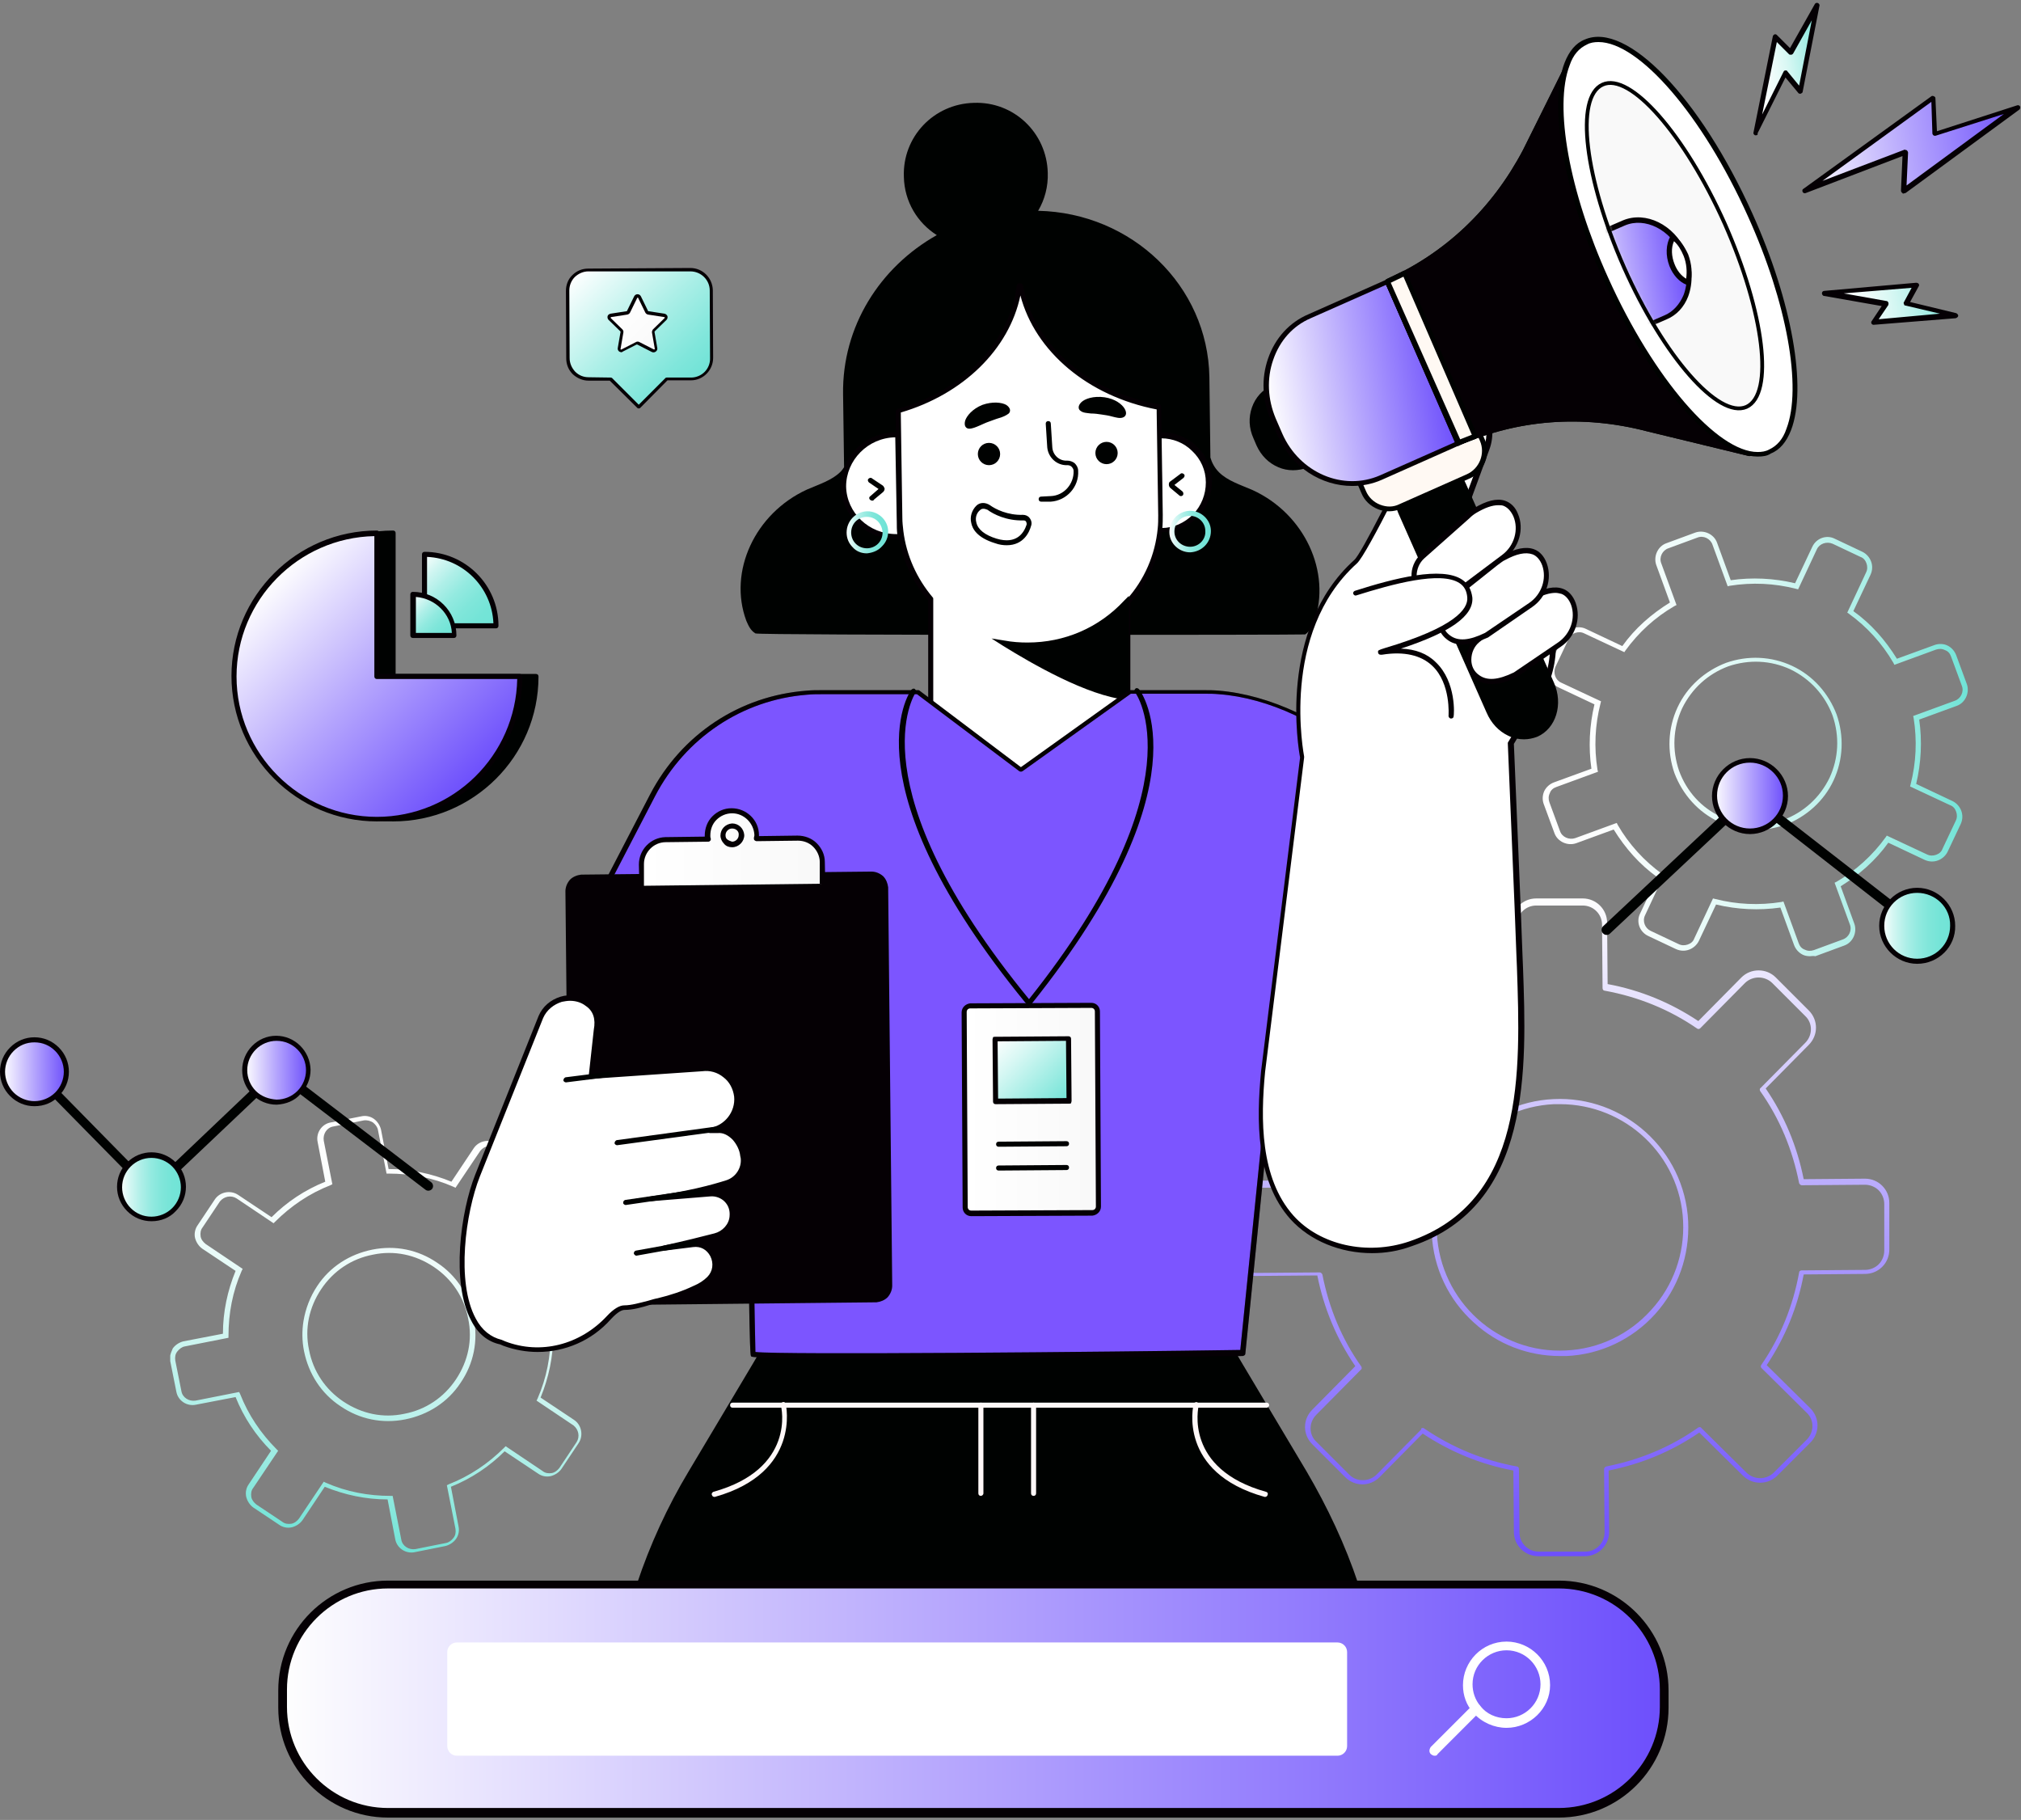 <svg width="532" height="479" viewBox="0 0 532 479" fill="none" xmlns="http://www.w3.org/2000/svg">
<rect x="0" y="0" width="532" height="479" fill="#808080" stroke="none"/>
<path d="M404.911 409.579C401.444 409.579 398.509 406.778 398.509 403.177L398.376 387.039C389.84 385.439 381.705 382.104 374.503 377.303L363.166 388.773C360.632 391.307 356.631 391.307 354.097 388.773L345.428 380.104C342.894 377.57 342.894 373.569 345.428 371.035L356.764 359.565C351.83 352.363 348.495 344.36 346.762 335.691L330.624 335.825C328.89 335.825 327.289 335.158 326.089 333.958C324.889 332.757 324.222 331.157 324.222 329.423V317.153C324.222 315.419 324.889 313.819 326.089 312.618C327.289 311.418 328.89 310.751 330.624 310.751L346.762 310.618C348.362 301.949 351.696 293.946 356.498 286.744L345.028 275.408C342.494 272.874 342.494 268.873 345.028 266.339L353.697 257.669C354.897 256.469 356.498 255.802 358.231 255.802C359.965 255.802 361.566 256.469 362.766 257.669L374.236 269.006C381.438 264.071 389.44 260.737 398.109 259.003L397.976 242.865C397.976 239.398 400.777 236.464 404.378 236.464H416.648C420.116 236.464 423.05 239.264 423.05 242.865L423.183 259.003C431.852 260.604 439.854 263.938 447.056 268.739L458.393 257.269C459.593 256.069 461.194 255.402 462.928 255.402C464.661 255.402 466.262 256.069 467.462 257.269L476.131 265.938C478.665 268.472 478.665 272.474 476.131 275.008L464.795 286.478C469.729 293.68 473.064 301.682 474.798 310.351L490.935 310.218C492.669 310.218 494.27 310.884 495.47 312.085C496.67 313.285 497.337 314.886 497.337 316.619V328.889C497.337 330.623 496.67 332.224 495.47 333.424C494.27 334.624 492.669 335.291 490.935 335.291L474.798 335.425C473.197 344.094 469.863 352.096 465.061 359.298L476.531 370.635C479.065 373.169 479.065 377.17 476.531 379.704L467.862 388.373C466.662 389.573 465.062 390.24 463.328 390.24C461.594 390.24 459.993 389.573 458.793 388.373L447.323 377.036C440.121 381.971 432.119 385.305 423.45 387.039L423.583 403.177C423.583 406.645 420.782 409.579 417.181 409.579H404.911ZM374.503 375.836C374.636 375.836 374.769 375.836 374.903 375.969C382.372 381.037 390.507 384.372 399.31 385.972C399.576 385.972 399.843 386.239 399.843 386.639L399.977 403.31C399.977 406.111 402.244 408.378 405.045 408.378H417.315C420.116 408.378 422.383 406.111 422.383 403.31L422.249 386.639C422.249 386.372 422.516 386.106 422.783 385.972C431.585 384.238 439.721 380.904 447.056 375.703C447.323 375.569 447.723 375.569 447.857 375.836L459.727 387.573C460.66 388.506 461.994 389.04 463.328 389.04C464.661 389.04 465.995 388.506 466.929 387.573L475.598 378.904C477.598 376.903 477.598 373.702 475.598 371.835L463.728 360.098C463.461 359.831 463.461 359.565 463.594 359.298C468.663 351.963 471.997 343.694 473.597 334.891C473.597 334.624 473.864 334.358 474.264 334.358L490.935 334.224C492.269 334.224 493.603 333.691 494.536 332.757C495.47 331.824 496.004 330.49 496.004 329.156V316.886C496.004 315.552 495.47 314.219 494.536 313.285C493.603 312.351 492.269 311.818 490.935 311.818L474.264 311.951C473.997 311.951 473.731 311.685 473.597 311.418C471.863 302.615 468.529 294.48 463.328 287.144C463.194 286.878 463.194 286.478 463.461 286.344L475.198 274.474C477.198 272.474 477.198 269.273 475.198 267.406L466.529 258.736C465.595 257.803 464.261 257.269 462.928 257.269C461.594 257.269 460.26 257.803 459.327 258.736L447.59 270.606C447.323 270.873 447.056 270.873 446.79 270.74C439.454 265.672 431.185 262.337 422.383 260.737C422.116 260.737 421.849 260.47 421.849 260.07L421.716 243.399C421.716 240.598 419.449 238.331 416.648 238.331H404.378C401.577 238.331 399.31 240.598 399.31 243.399L399.443 260.07C399.443 260.337 399.176 260.604 398.91 260.737C390.107 262.471 381.971 265.805 374.636 271.007C374.369 271.14 373.969 271.14 373.836 270.873L361.966 259.137C361.032 258.203 359.699 257.669 358.365 257.669C357.031 257.669 355.697 258.203 354.764 259.137L346.095 267.806C345.161 268.739 344.628 270.073 344.628 271.407C344.628 272.74 345.161 274.074 346.095 275.008L357.965 286.744C358.231 287.011 358.231 287.278 358.098 287.545C353.03 294.88 349.696 303.149 348.095 311.951C348.095 312.218 347.829 312.485 347.428 312.485L330.757 312.618C329.423 312.618 328.09 313.152 327.156 314.085C326.222 315.019 325.689 316.353 325.689 317.686V329.956C325.689 331.29 326.222 332.624 327.156 333.557C328.09 334.491 329.423 335.025 330.757 335.025L347.428 334.891C347.695 334.891 347.962 335.158 348.095 335.425C349.829 344.227 353.163 352.363 358.365 359.698C358.498 359.965 358.498 360.365 358.231 360.498L346.495 372.368C344.494 374.369 344.494 377.57 346.495 379.437L355.164 388.106C356.098 389.04 357.298 389.573 358.765 389.573C360.099 389.573 361.432 389.04 362.366 388.106L374.103 376.236C374.103 375.836 374.236 375.836 374.503 375.836ZM410.646 356.897C402.244 356.897 394.242 353.83 387.973 348.095C381.305 342.093 377.304 333.691 376.903 324.755C376.503 315.686 379.571 307.017 385.573 300.348C391.574 293.68 399.977 289.678 408.912 289.278C427.451 288.345 443.455 302.749 444.389 321.421C444.789 330.49 441.722 339.159 435.72 345.828C429.718 352.496 421.316 356.497 412.38 356.897C411.713 356.897 411.18 356.897 410.646 356.897ZM410.646 290.612C410.113 290.612 409.579 290.612 409.046 290.612C400.377 291.012 392.374 294.88 386.639 301.282C380.771 307.684 377.837 316.086 378.237 324.622C379.171 342.493 394.375 356.364 412.247 355.43C420.916 355.03 428.918 351.162 434.653 344.761C440.521 338.359 443.455 329.956 443.055 321.421C442.255 304.083 427.851 290.612 410.646 290.612Z" fill="url(#paint0_linear_2_1464)"/>
<path d="M476.398 251.668C475.731 251.668 475.064 251.535 474.531 251.268C473.464 250.734 472.664 249.801 472.264 248.734L468.663 238.864C463.061 239.664 457.326 239.398 451.725 238.064L447.19 247.667C446.656 248.734 445.723 249.534 444.656 249.934C443.589 250.334 442.389 250.334 441.188 249.801L433.853 246.333C431.586 245.266 430.652 242.599 431.719 240.465L436.254 230.862C431.586 227.528 427.851 223.26 424.784 218.325L414.914 221.926C412.647 222.726 409.979 221.526 409.179 219.259L406.378 211.657C405.978 210.59 405.978 209.389 406.512 208.189C407.045 207.122 407.979 206.322 409.046 205.922L418.915 202.321C418.115 196.719 418.382 190.984 419.716 185.383L410.113 180.848C407.846 179.781 406.912 177.114 407.979 174.98L411.447 167.644C411.98 166.577 412.914 165.777 413.981 165.377C415.048 164.977 416.381 164.977 417.448 165.51L427.051 170.045C430.385 165.377 434.653 161.643 439.588 158.575L435.987 148.706C435.187 146.438 436.387 143.771 438.654 142.971L446.256 140.17C448.524 139.37 451.191 140.57 451.991 142.837L455.592 152.707C461.194 151.907 466.929 152.173 472.53 153.507L477.065 143.904C478.132 141.637 480.799 140.703 482.933 141.77L490.269 145.238C491.336 145.771 492.136 146.705 492.536 147.772C492.936 148.839 492.936 150.039 492.403 151.24L487.868 160.842C492.536 164.177 496.27 168.444 499.338 173.379L509.207 169.778C510.274 169.378 511.608 169.378 512.675 169.912C513.742 170.445 514.542 171.379 514.942 172.446L517.743 180.048C518.543 182.315 517.343 184.982 515.076 185.783L505.206 189.384C506.006 194.985 505.74 200.72 504.406 206.322L514.009 210.856C515.076 211.39 515.876 212.323 516.276 213.39C516.676 214.457 516.676 215.658 516.143 216.858L512.675 224.193C512.142 225.26 511.208 226.061 510.141 226.461C509.074 226.861 507.874 226.861 506.673 226.327L497.071 221.793C493.736 226.461 489.468 230.195 484.534 233.263L488.135 243.132C488.935 245.399 487.735 248.067 485.467 248.867L477.865 251.668C477.332 251.535 476.932 251.668 476.398 251.668ZM469.463 237.264L473.464 248.2C473.731 249 474.264 249.667 475.064 249.934C475.865 250.334 476.665 250.334 477.465 250.067L485.067 247.267C486.668 246.733 487.601 244.866 486.934 243.266L482.933 232.329L483.467 232.062C488.535 229.128 492.936 225.127 496.404 220.326L496.671 219.926L507.207 224.86C508.007 225.26 508.807 225.26 509.608 224.994C510.408 224.727 511.075 224.193 511.341 223.393L514.809 216.058C515.209 215.258 515.209 214.457 514.942 213.657C514.676 212.857 514.142 212.19 513.342 211.923L502.806 206.989L502.939 206.455C504.406 200.72 504.673 194.852 503.739 188.984L503.606 188.45L514.542 184.449C516.143 183.916 517.076 182.048 516.409 180.448L513.609 172.846C513.342 172.045 512.808 171.379 512.008 171.112C511.208 170.712 510.408 170.712 509.608 170.979L498.671 174.98L498.404 174.446C495.47 169.378 491.469 164.977 486.668 161.509L486.268 161.242L491.202 150.706C491.602 149.906 491.602 149.106 491.336 148.305C491.069 147.505 490.535 146.838 489.735 146.572L482.4 143.104C480.799 142.437 478.932 143.104 478.265 144.571L473.331 155.107L472.797 154.974C467.062 153.507 461.194 153.24 455.326 154.174L454.792 154.307L450.791 143.371C450.257 141.77 448.39 140.837 446.79 141.504L439.188 144.304C437.587 144.838 436.654 146.705 437.321 148.305L441.322 159.242L440.788 159.509C435.72 162.443 431.319 166.444 427.851 171.245L427.584 171.645L417.048 166.711C416.248 166.311 415.448 166.311 414.647 166.577C413.847 166.844 413.18 167.378 412.914 168.178L409.446 175.513C408.779 177.114 409.446 178.981 410.913 179.648L421.449 184.582L421.316 185.116C419.849 190.851 419.582 196.719 420.516 202.587L420.649 203.121L409.713 207.122C408.913 207.389 408.246 207.922 407.979 208.722C407.579 209.523 407.579 210.323 407.846 211.123L410.646 218.725C411.18 220.326 413.047 221.126 414.647 220.592L425.584 216.591L425.851 217.125C428.785 222.193 432.786 226.594 437.587 230.062L437.987 230.329L433.053 240.865C432.252 242.465 433.053 244.332 434.52 244.999L441.855 248.467C442.655 248.867 443.456 248.867 444.256 248.6C445.056 248.334 445.723 247.8 445.99 247L450.924 236.464L451.458 236.597C457.193 238.064 463.061 238.331 468.929 237.397L469.463 237.264ZM462.127 218.459C458.793 218.459 455.592 217.792 452.525 216.325C447.057 213.791 442.922 209.123 440.788 203.521C438.788 197.786 439.054 191.651 441.588 186.183C444.122 180.715 448.79 176.58 454.392 174.446C460.127 172.446 466.262 172.712 471.73 175.246C477.198 177.78 481.333 182.448 483.467 188.05C485.467 193.785 485.201 199.92 482.667 205.388C480.133 210.856 475.465 214.991 469.863 217.125C467.329 217.925 464.662 218.459 462.127 218.459ZM453.058 214.991C458.26 217.392 463.995 217.658 469.463 215.791C474.798 213.791 479.066 209.923 481.6 204.721C484 199.52 484.267 193.785 482.4 188.317C480.399 182.982 476.532 178.714 471.33 176.18C466.129 173.779 460.394 173.513 454.925 175.38C449.591 177.38 445.323 181.248 442.789 186.45C440.388 191.651 440.121 197.386 441.988 202.854C443.989 208.322 447.857 212.59 453.058 214.991Z" fill="url(#paint1_linear_2_1464)"/>
<path d="M44.81 356.764C44.943 356.097 45.21 355.564 45.477 354.897C46.144 353.963 47.211 353.296 48.278 353.03L58.681 351.029C58.681 345.294 59.881 339.693 62.015 334.491L53.212 328.623C52.279 327.956 51.612 326.889 51.345 325.822C51.078 324.755 51.345 323.421 52.012 322.488L56.547 315.686C57.88 313.685 60.681 313.152 62.682 314.486L71.484 320.354C75.485 316.353 80.287 313.152 85.621 311.018L83.621 300.615C83.088 298.214 84.688 295.814 87.089 295.413L95.091 293.813C96.291 293.546 97.492 293.813 98.425 294.48C99.359 295.147 100.026 296.214 100.292 297.281L102.293 307.684C108.028 307.684 113.629 308.884 118.831 311.018L124.699 302.215C126.033 300.215 128.834 299.681 130.834 301.015L137.636 305.55C138.57 306.217 139.237 307.283 139.503 308.35C139.77 309.551 139.503 310.751 138.836 311.685L132.968 320.487C136.969 324.488 140.17 329.29 142.304 334.625L152.707 332.624C155.108 332.09 157.508 333.691 157.909 336.092L159.509 344.094C160.042 346.494 158.442 348.895 156.041 349.295L145.638 351.296C145.638 357.031 144.438 362.632 142.304 367.834L151.107 373.702C153.107 375.036 153.641 377.837 152.307 379.837L147.772 386.639C147.105 387.573 146.039 388.24 144.972 388.506C143.771 388.773 142.571 388.506 141.637 387.839L132.835 381.971C128.834 385.972 124.032 389.173 118.698 391.307L120.698 401.71C120.965 402.91 120.698 404.111 120.031 405.044C119.364 405.978 118.297 406.645 117.23 406.911L109.228 408.512C106.827 409.045 104.427 407.445 104.027 405.044L102.026 394.641C96.291 394.641 90.69 393.441 85.488 391.307L79.62 400.11C78.953 401.043 77.886 401.71 76.819 401.977C75.619 402.244 74.418 401.977 73.485 401.31L66.683 396.775C65.749 396.108 65.082 395.041 64.816 393.975C64.549 392.774 64.816 391.574 65.483 390.64L71.351 381.838C67.35 377.837 64.149 373.035 62.015 367.7L51.612 369.701C49.211 370.235 46.811 368.634 46.41 366.233L44.81 358.231C44.81 357.831 44.81 357.298 44.81 356.764ZM60.148 352.096L48.678 354.363C47.878 354.497 47.211 355.03 46.677 355.697C46.144 356.364 46.01 357.164 46.144 358.098L47.744 366.1C48.011 367.834 49.745 368.901 51.479 368.634L62.949 366.367L63.215 366.9C65.349 372.368 68.683 377.303 72.818 381.438L73.218 381.838L66.683 391.574C66.149 392.241 66.016 393.041 66.149 393.975C66.283 394.775 66.816 395.442 67.483 395.975L74.285 400.51C74.952 401.043 75.752 401.177 76.686 401.043C77.486 400.91 78.153 400.376 78.686 399.709L85.221 389.973L85.755 390.24C91.223 392.641 96.958 393.708 102.826 393.708H103.36L105.627 405.178C105.894 406.911 107.628 407.978 109.362 407.712L117.364 406.111C118.164 405.978 118.831 405.444 119.364 404.778C119.898 404.111 120.031 403.31 119.898 402.377L117.631 390.907L118.164 390.64C123.632 388.506 128.567 385.172 132.701 381.038L133.102 380.637L142.838 387.173C143.504 387.706 144.305 387.839 145.238 387.706C146.039 387.573 146.705 387.039 147.239 386.372L151.773 379.57C152.707 378.103 152.307 376.236 150.973 375.169L141.237 368.634L141.504 368.101C143.905 362.632 144.972 356.897 144.972 351.029V350.496L156.441 348.228C158.175 347.962 159.242 346.228 158.975 344.494L157.375 336.492C157.108 334.758 155.374 333.691 153.641 333.958L142.171 336.225L141.904 335.691C139.77 330.223 136.436 325.289 132.301 321.154L131.901 320.754L138.436 311.018C138.97 310.351 139.103 309.551 138.97 308.617C138.837 307.817 138.303 307.15 137.636 306.617L130.834 302.082C129.367 301.148 127.5 301.549 126.433 302.882L119.898 312.618L119.364 312.352C113.896 309.951 108.161 308.884 102.293 308.884H101.759L99.492 297.414C99.359 296.614 98.825 295.947 98.158 295.413C97.492 295.013 96.691 294.747 95.758 294.88L87.755 296.48C86.022 296.747 84.955 298.481 85.221 300.215L87.489 311.685L86.955 311.951C81.487 314.085 76.552 317.42 72.418 321.554L72.018 321.954L62.282 315.419C60.815 314.486 58.947 314.886 57.88 316.219L53.346 323.021C52.812 323.688 52.679 324.488 52.812 325.422C52.946 326.222 53.479 326.889 54.146 327.422L63.882 333.958L63.615 334.491C61.215 339.959 60.148 345.694 60.148 351.563V352.096ZM79.887 347.695C80.42 344.494 81.62 341.293 83.488 338.492C86.822 333.424 92.023 330.09 98.025 328.89C104.027 327.689 110.028 328.89 115.096 332.357C120.165 335.691 123.499 340.893 124.699 346.895C125.9 352.896 124.699 358.898 121.232 363.966C117.897 369.034 112.696 372.368 106.694 373.569C100.692 374.769 94.691 373.569 89.623 370.101C84.555 366.767 81.22 361.565 80.02 355.564C79.487 352.896 79.487 350.229 79.887 347.695ZM84.555 339.292C81.354 344.094 80.153 349.695 81.354 355.297C82.421 360.899 85.621 365.7 90.423 368.901C95.224 372.102 100.826 373.302 106.427 372.102C112.029 371.035 116.83 367.834 120.031 363.032C123.232 358.231 124.432 352.63 123.232 347.028C122.165 341.426 118.964 336.625 114.163 333.424C109.362 330.223 103.76 329.023 98.158 330.223C92.557 331.29 87.755 334.491 84.555 339.292Z" fill="url(#paint2_linear_2_1464)"/>
<path d="M39.875 314.219L8.667 282.476C8.4 282.21 8.4 281.943 8.667 281.676C8.933 281.409 9.2 281.409 9.467 281.676L39.875 312.618L73.218 280.876L73.618 281.143L113.229 311.418C113.496 311.551 113.496 311.951 113.363 312.218C113.229 312.485 112.829 312.485 112.562 312.352L73.352 282.343L39.875 314.219Z" fill="#103463"/>
<path d="M39.876 315.152L8.267 283.01C8 282.743 7.866 282.477 7.866 282.21C7.866 281.943 8 281.543 8.267 281.41C8.8 280.876 9.467 281.009 10 281.41L39.876 311.818L73.085 280.209L73.885 280.876L113.496 311.151C114.03 311.551 114.163 312.352 113.763 312.885C113.363 313.419 112.563 313.552 112.029 313.152L73.218 283.543L39.876 315.152Z" fill="#000201"/>
<path d="M9.067 290.479C13.707 290.479 17.469 286.717 17.469 282.077C17.469 277.436 13.707 273.674 9.067 273.674C4.426 273.674 0.664 277.436 0.664 282.077C0.664 286.717 4.426 290.479 9.067 290.479Z" fill="url(#paint3_linear_2_1464)"/>
<path d="M9.067 291.146C6.666 291.146 4.399 290.212 2.665 288.478C0.931 286.745 -0.002 284.477 -0.002 282.077C-0.002 279.676 0.931 277.409 2.665 275.675C4.399 273.941 6.666 273.007 9.067 273.007C11.467 273.007 13.735 273.941 15.469 275.675C17.202 277.409 18.136 279.676 18.136 282.077C18.136 284.477 17.202 286.745 15.469 288.478C13.868 290.212 11.601 291.146 9.067 291.146C9.2 291.146 9.2 291.146 9.067 291.146ZM9.067 274.341C6.933 274.341 5.066 275.141 3.599 276.608C2.131 278.075 1.331 280.076 1.331 282.077C1.331 284.077 2.131 286.078 3.599 287.545C5.066 289.012 7.066 289.812 9.067 289.812C11.067 289.812 13.068 289.012 14.535 287.545C16.002 286.078 16.802 284.077 16.802 282.077C16.802 280.076 16.002 278.075 14.535 276.608C13.068 275.141 11.201 274.341 9.067 274.341Z" fill="#050004"/>
<path d="M72.818 290.079C77.459 290.079 81.22 286.317 81.22 281.676C81.22 277.036 77.459 273.274 72.818 273.274C68.177 273.274 64.416 277.036 64.416 281.676C64.416 286.317 68.177 290.079 72.818 290.079Z" fill="url(#paint4_linear_2_1464)"/>
<path d="M72.818 290.745C70.417 290.745 68.15 289.812 66.416 288.078C64.682 286.344 63.749 284.077 63.749 281.676C63.749 276.742 67.75 272.607 72.685 272.607C77.619 272.607 81.621 276.608 81.754 281.543C81.754 283.944 80.82 286.211 79.086 287.945C77.619 289.679 75.352 290.612 72.818 290.745C72.951 290.745 72.951 290.745 72.818 290.745ZM72.818 273.941C68.55 273.941 65.082 277.408 65.082 281.676C65.082 283.677 65.883 285.677 67.35 287.144C68.817 288.612 70.817 289.278 72.818 289.412C74.819 289.412 76.819 288.612 78.286 287.144C79.753 285.677 80.553 283.677 80.553 281.676C80.553 277.408 77.086 273.941 72.818 273.941Z" fill="#050004"/>
<path d="M39.875 320.887C44.516 320.887 48.278 317.126 48.278 312.485C48.278 307.845 44.516 304.083 39.875 304.083C35.235 304.083 31.473 307.845 31.473 312.485C31.473 317.126 35.235 320.887 39.875 320.887Z" fill="url(#paint5_linear_2_1464)"/>
<path d="M39.875 321.421C37.475 321.421 35.207 320.487 33.474 318.753C31.74 317.02 30.806 314.752 30.806 312.352C30.806 309.951 31.74 307.684 33.474 305.95C35.207 304.216 37.475 303.282 39.875 303.282C42.276 303.282 44.543 304.216 46.277 305.95C48.011 307.684 48.945 309.951 48.945 312.352C48.945 314.752 48.011 317.02 46.277 318.753C44.677 320.487 42.409 321.421 39.875 321.421ZM39.875 304.749C35.608 304.749 32.14 308.217 32.14 312.485C32.14 314.486 32.94 316.486 34.407 317.953C35.874 319.42 37.741 320.22 39.875 320.22C41.876 320.22 43.877 319.42 45.344 317.953C46.811 316.486 47.611 314.486 47.611 312.485C47.611 310.484 46.811 308.484 45.344 307.017C43.877 305.55 41.876 304.749 39.875 304.749Z" fill="#050004"/>
<path d="M422.916 245.399C422.783 245.399 422.65 245.399 422.516 245.266C422.25 244.999 422.25 244.599 422.516 244.332L460.527 208.722L505.073 243.265C505.34 243.532 505.34 243.799 505.206 244.199C504.94 244.466 504.673 244.466 504.273 244.332L460.66 210.189L423.45 245.133C423.317 245.266 423.183 245.399 422.916 245.399Z" fill="#103463"/>
<path d="M422.916 246.066C422.516 246.066 422.249 245.933 421.983 245.666C421.716 245.399 421.583 245.133 421.583 244.733C421.583 244.332 421.716 244.066 421.983 243.799L460.394 207.789L505.34 242.732C505.606 242.999 505.74 243.265 505.873 243.532C505.873 243.932 505.873 244.199 505.606 244.466C505.206 244.999 504.406 245.133 503.739 244.733L460.66 211.123L423.85 245.666C423.583 245.933 423.316 246.066 422.916 246.066Z" fill="#000201"/>
<path d="M460.66 218.725C465.817 218.725 469.996 214.545 469.996 209.389C469.996 204.233 465.817 200.053 460.66 200.053C455.504 200.053 451.324 204.233 451.324 209.389C451.324 214.545 455.504 218.725 460.66 218.725Z" fill="url(#paint6_linear_2_1464)"/>
<path d="M460.66 219.525C455.192 219.525 450.658 214.991 450.658 209.523C450.658 204.054 455.192 199.52 460.66 199.52C466.129 199.52 470.663 204.054 470.663 209.523C470.663 214.991 466.129 219.525 460.66 219.525ZM460.66 200.72C455.859 200.72 451.991 204.588 451.991 209.389C451.991 214.191 455.859 218.058 460.66 218.058C465.462 218.058 469.33 214.191 469.33 209.389C469.33 204.588 465.328 200.72 460.66 200.72Z" fill="#050004"/>
<path d="M504.673 253.002C509.829 253.002 514.009 248.822 514.009 243.666C514.009 238.509 509.829 234.33 504.673 234.33C499.517 234.33 495.337 238.509 495.337 243.666C495.337 248.822 499.517 253.002 504.673 253.002Z" fill="url(#paint7_linear_2_1464)"/>
<path d="M504.673 253.668C499.205 253.668 494.67 249.134 494.67 243.666C494.67 238.197 499.205 233.663 504.673 233.663C510.141 233.663 514.676 238.197 514.676 243.666C514.809 249.134 510.274 253.668 504.673 253.668ZM504.673 234.996C499.871 234.996 496.004 238.864 496.004 243.666C496.004 248.467 499.871 252.335 504.673 252.335C509.474 252.335 513.342 248.467 513.342 243.666C513.475 238.864 509.474 234.996 504.673 234.996Z" fill="#050004"/>
<path d="M329.69 128.966C326.623 127.633 323.155 126.566 320.888 124.299C319.687 123.098 319.021 121.764 318.62 120.431L318.354 99.225C317.954 75.218 297.948 56.013 273.274 55.479C275.008 52.545 275.942 49.077 275.808 45.476C275.542 34.94 266.873 26.671 256.336 27.071C245.8 27.338 237.531 36.007 237.931 46.543C238.064 53.078 241.532 58.68 246.6 61.881C231.663 70.283 221.66 85.888 221.927 103.759L222.193 122.965C221.927 123.365 221.66 123.765 221.26 124.165C218.992 126.432 215.525 127.499 212.457 128.833C198.72 135.102 191.651 150.439 196.453 163.376C196.986 164.577 197.52 165.91 198.853 166.71C199.654 167.244 343.161 167.111 343.561 166.977C344.761 166.177 345.428 164.843 345.961 163.643C350.496 150.573 343.427 135.235 329.69 128.966Z" fill="#000201"/>
<path d="M235.797 114.429H236.331L236.731 137.369C236.731 138.702 236.864 140.036 236.997 141.236H236.197C228.595 141.37 222.193 135.502 222.193 128.033C222.06 120.564 228.195 114.562 235.797 114.429Z" fill="white"/>
<path d="M235.93 141.903C228.062 141.903 221.526 135.768 221.393 128.033C221.26 120.297 227.661 113.896 235.664 113.762H236.197C236.597 113.762 236.864 114.029 236.864 114.429L237.264 137.369C237.264 138.569 237.398 139.903 237.531 141.237C237.531 141.37 237.531 141.637 237.398 141.77C237.264 141.903 237.131 142.037 236.864 142.037H236.064C236.197 141.903 236.064 141.903 235.93 141.903ZM235.664 115.096C228.462 115.229 222.727 121.098 222.727 128.033C222.86 134.968 228.728 140.57 235.93 140.57C236.064 140.57 236.064 140.57 236.197 140.57C236.064 139.503 236.064 138.436 236.064 137.369L235.664 115.096Z" fill="#050004"/>
<path d="M305.016 114.696H305.55C312.485 114.562 318.087 120.031 318.22 126.966C318.354 133.901 312.885 139.503 305.95 139.636H305.283C305.417 138.436 305.417 137.235 305.417 136.035L305.016 114.696Z" fill="white"/>
<path d="M305.15 140.303C305.017 140.303 304.75 140.17 304.616 140.036C304.483 139.903 304.483 139.77 304.483 139.503C304.616 138.302 304.616 137.102 304.616 135.902L304.35 114.562C304.35 114.429 304.35 114.162 304.483 114.029C304.616 113.896 304.75 113.896 305.017 113.762H305.55C305.683 113.762 305.683 113.762 305.817 113.762C309.284 113.762 312.485 115.096 315.019 117.497C317.553 119.897 319.021 123.232 319.021 126.699C319.021 130.167 317.82 133.501 315.286 136.035C312.885 138.569 309.551 140.036 306.084 140.036L305.15 140.303ZM305.683 115.363L305.95 136.035C305.95 136.969 305.95 138.036 305.817 138.969C308.884 138.969 311.819 137.636 314.086 135.368C316.22 133.101 317.42 130.167 317.42 126.966C317.42 123.765 316.086 120.831 313.819 118.697C311.685 116.563 308.751 115.363 305.683 115.363Z" fill="#050004"/>
<path d="M305.55 135.368L305.283 114.296L305.15 108.427C305.15 107.894 305.15 107.494 305.15 106.96C285.944 103.626 271.54 90.956 268.606 75.085C268.473 75.085 268.473 75.085 268.34 75.085C266.339 90.289 253.935 103.226 236.464 108.161C236.464 108.561 236.464 109.094 236.464 109.494L236.597 115.363L236.864 136.435C236.864 137.636 236.997 138.836 237.131 140.036C237.931 146.838 240.732 152.84 245 157.775V215.524H297.014V158.308C301.682 153.107 304.75 146.438 305.417 139.103C305.417 137.769 305.55 136.569 305.55 135.368Z" fill="white"/>
<path d="M297.014 216.191H245C244.599 216.191 244.333 215.924 244.333 215.524V158.041C239.932 152.84 237.264 146.705 236.464 140.17C236.33 138.969 236.197 137.636 236.197 136.569L235.797 109.628C235.797 109.228 235.797 108.694 235.797 108.294C235.797 108.027 236.064 107.76 236.33 107.627C253.535 102.826 265.805 90.022 267.673 75.085C267.673 74.818 267.939 74.551 268.339 74.551H268.473C268.873 74.551 269.273 74.818 269.273 75.085C272.074 90.689 286.478 103.226 305.15 106.427C305.417 106.427 305.683 106.694 305.683 107.094C305.683 107.627 305.683 108.027 305.683 108.561L306.083 135.502C306.083 136.702 306.083 137.902 305.95 139.236C305.283 146.438 302.349 153.107 297.548 158.708V215.657C297.681 215.791 297.281 216.191 297.014 216.191ZM245.666 214.857H296.347V158.308C296.347 158.175 296.347 158.041 296.481 157.908C301.282 152.573 304.083 146.038 304.75 139.103C304.883 137.902 304.883 136.702 304.883 135.635L304.483 108.694C304.483 108.427 304.483 108.027 304.483 107.76C286.478 104.293 272.474 92.556 268.606 77.752C265.672 91.889 253.535 103.759 237.131 108.561C237.131 108.827 237.131 109.094 237.131 109.361L237.531 136.302C237.531 137.502 237.664 138.569 237.798 139.769C238.598 146.171 241.265 152.173 245.533 157.241C245.666 157.374 245.666 157.508 245.666 157.641V214.857Z" fill="#050004"/>
<path d="M264.338 169.511C271.407 173.912 286.211 182.582 296.614 183.649V158.842C290.079 165.777 280.876 170.045 270.607 170.045C268.473 170.045 266.339 169.778 264.338 169.511Z" fill="#000201"/>
<path d="M297.281 184.315L296.481 184.182C286.211 183.115 271.674 174.713 263.938 169.911L261.004 168.044L264.338 168.578C266.472 168.978 268.473 169.111 270.473 169.111C280.21 169.111 289.279 165.243 295.947 158.041L297.148 156.841V184.315H297.281ZM267.406 170.578C275.141 175.246 287.011 181.648 295.947 182.848V160.442C289.145 167.111 280.21 170.712 270.607 170.712C269.54 170.712 268.473 170.578 267.406 170.578Z" fill="#000201"/>
<path d="M310.885 130.567C310.751 130.567 310.618 130.567 310.485 130.434L308.084 128.433C307.817 128.166 307.684 127.9 307.684 127.499C307.684 127.099 307.817 126.833 308.084 126.699L310.751 124.699C311.018 124.432 311.418 124.565 311.685 124.832C311.952 125.099 311.818 125.499 311.552 125.766L309.151 127.633L311.285 129.367C311.552 129.633 311.552 130.033 311.418 130.3C311.285 130.434 311.152 130.567 310.885 130.567Z" fill="#000201"/>
<path d="M229.529 131.767C229.395 131.767 229.128 131.634 228.995 131.501C228.728 131.234 228.728 130.834 229.128 130.567L231.262 128.7L228.728 126.966C228.462 126.699 228.328 126.299 228.595 126.032C228.862 125.766 229.262 125.632 229.529 125.899L232.329 127.766C232.596 127.9 232.729 128.3 232.863 128.566C232.863 128.967 232.729 129.233 232.463 129.5L230.062 131.501C229.929 131.767 229.795 131.767 229.529 131.767Z" fill="#000201"/>
<path d="M260.337 122.431C261.958 122.431 263.272 121.118 263.272 119.497C263.272 117.877 261.958 116.563 260.337 116.563C258.717 116.563 257.403 117.877 257.403 119.497C257.403 121.118 258.717 122.431 260.337 122.431Z" fill="#000201"/>
<path d="M291.279 122.165C292.9 122.165 294.214 120.851 294.214 119.23C294.214 117.61 292.9 116.296 291.279 116.296C289.659 116.296 288.345 117.61 288.345 119.23C288.345 120.851 289.659 122.165 291.279 122.165Z" fill="#000201"/>
<path d="M295.547 109.895C294.747 110.161 293.813 109.895 292.746 109.628C291.813 109.361 290.879 109.228 289.946 109.094C289.145 108.961 288.078 108.828 287.145 108.828C286.211 108.694 285.144 108.694 284.477 108.161C283.81 107.761 283.677 106.827 284.611 105.893C285.544 104.96 287.812 104.16 290.746 104.56C293.547 104.96 295.414 106.427 296.081 107.627C296.747 108.828 296.347 109.628 295.547 109.895Z" fill="#000201"/>
<path d="M255.136 112.829C255.936 112.829 256.87 112.429 257.803 112.028C258.737 111.628 259.537 111.228 260.337 110.961C261.137 110.695 262.071 110.295 263.005 110.028C263.938 109.761 264.872 109.361 265.539 108.828C266.072 108.294 266.072 107.36 264.872 106.56C263.672 105.893 261.271 105.627 258.603 106.56C255.936 107.627 254.469 109.494 254.069 110.695C253.669 112.162 254.336 112.829 255.136 112.829Z" fill="#000201"/>
<path d="M274.075 132.034C273.674 132.034 273.408 131.767 273.408 131.367C273.408 130.967 273.674 130.7 274.075 130.7L276.609 130.567C280.076 130.434 282.744 127.366 282.61 123.898C282.61 123.498 282.344 123.098 282.077 122.831C281.81 122.565 281.41 122.431 281.01 122.431C278.209 122.565 275.942 120.431 275.675 117.763L275.275 111.495C275.275 111.095 275.542 110.828 275.942 110.828C276.342 110.828 276.609 111.095 276.609 111.495L277.009 117.763C277.142 119.764 278.876 121.364 280.876 121.231C281.677 121.231 282.344 121.498 282.877 121.898C283.411 122.431 283.811 123.098 283.811 123.898C284.077 128.166 280.743 131.767 276.609 132.034H274.075Z" fill="#000201"/>
<path d="M257.536 133.768C258.337 133.101 259.404 133.101 260.337 133.634C261.938 134.701 265.139 136.435 269.406 136.302C270.473 136.302 271.14 137.369 270.874 138.436C270.207 140.703 268.073 144.171 262.204 142.437C255.002 140.303 255.536 135.502 257.536 133.768Z" fill="white"/>
<path d="M265.005 143.504C264.072 143.504 263.005 143.37 261.938 142.97C257.136 141.503 255.936 139.103 255.669 137.635C255.269 136.035 255.803 134.301 257.003 133.101C257.937 132.167 259.404 132.167 260.604 132.968C262.071 134.034 265.272 135.635 269.273 135.502C269.94 135.502 270.607 135.768 271.007 136.302C271.54 136.969 271.674 137.769 271.407 138.436C271.007 139.903 269.54 143.504 265.005 143.504ZM258.87 133.901C258.47 133.901 258.203 134.034 257.937 134.301C257.27 134.835 256.603 136.035 257.003 137.502C257.403 139.369 259.27 140.836 262.338 141.77C267.673 143.37 269.54 140.17 270.207 138.169C270.34 137.902 270.207 137.502 270.073 137.235C269.94 137.102 269.807 136.969 269.407 136.969C265.005 137.102 261.538 135.368 259.937 134.168C259.537 134.034 259.27 133.901 258.87 133.901Z" fill="#000201"/>
<path d="M313.285 145.371C310.351 145.371 307.817 142.97 307.817 140.036C307.817 136.969 310.218 134.568 313.152 134.435C313.152 134.435 313.152 134.435 313.285 134.435C316.22 134.435 318.754 136.835 318.754 139.77C318.754 142.837 316.353 145.238 313.285 145.371ZM313.285 135.768C313.152 135.768 313.152 135.768 313.285 135.768C310.885 135.768 309.151 137.636 309.151 139.903C309.151 142.17 311.018 143.904 313.285 143.904C315.553 143.904 317.42 142.037 317.287 139.77C317.287 137.502 315.419 135.768 313.285 135.768Z" fill="url(#paint8_linear_2_1464)"/>
<path d="M228.195 145.638C226.728 145.638 225.394 145.104 224.461 144.037C223.394 142.97 222.86 141.637 222.86 140.17C222.86 137.102 225.261 134.701 228.195 134.568C228.195 134.568 228.195 134.568 228.328 134.568C231.262 134.568 233.797 136.969 233.797 139.903C233.797 141.37 233.263 142.704 232.196 143.771C231.129 144.971 229.662 145.504 228.195 145.638ZM228.195 136.035C225.794 136.035 224.06 137.902 224.06 140.17C224.06 141.237 224.461 142.304 225.261 143.104C226.061 143.904 227.128 144.304 228.195 144.304C229.262 144.304 230.329 143.904 231.129 143.104C231.929 142.304 232.329 141.237 232.329 140.17C232.196 137.769 230.462 136.035 228.195 136.035Z" fill="url(#paint9_linear_2_1464)"/>
<path d="M335.292 372.769L327.023 358.898L321.155 348.895L263.138 348.628L204.055 348.895L198.187 358.898L189.918 372.769L181.249 387.306C175.647 396.642 171.112 406.511 167.645 416.914H357.565C354.097 406.511 349.429 396.642 343.961 387.306L335.292 372.769Z" fill="#000201"/>
<path d="M333.425 370.501H192.852C192.452 370.501 192.185 370.234 192.185 369.834C192.185 369.434 192.452 369.167 192.852 369.167H333.425C333.825 369.167 334.092 369.434 334.092 369.834C334.092 370.101 333.825 370.501 333.425 370.501Z" fill="#FFF8F8"/>
<path d="M258.204 393.708C257.803 393.708 257.537 393.441 257.537 393.041V369.834C257.537 369.434 257.803 369.167 258.204 369.167C258.604 369.167 258.87 369.434 258.87 369.834V393.041C258.87 393.441 258.47 393.708 258.204 393.708Z" fill="#FFF8F8"/>
<path d="M272.074 393.708C271.674 393.708 271.407 393.441 271.407 393.041V369.834C271.407 369.434 271.674 369.167 272.074 369.167C272.474 369.167 272.741 369.434 272.741 369.834V393.041C272.741 393.441 272.474 393.708 272.074 393.708Z" fill="#FFF8F8"/>
<path d="M188.05 393.974C187.784 393.974 187.517 393.841 187.384 393.441C187.25 393.041 187.517 392.774 187.784 392.641C209.39 386.639 205.789 370.501 205.522 369.834C205.389 369.434 205.655 369.167 206.056 369.034C206.456 368.901 206.722 369.167 206.856 369.568C206.856 369.701 210.99 387.573 188.184 393.974C188.184 393.974 188.184 393.974 188.05 393.974Z" fill="#FFF8F8"/>
<path d="M333.025 393.975H332.891C309.951 387.573 314.086 369.834 314.219 369.568C314.353 369.168 314.619 369.034 315.02 369.034C315.42 369.168 315.553 369.434 315.553 369.834C315.42 370.501 311.685 386.639 333.291 392.641C333.691 392.774 333.825 393.041 333.691 393.441C333.558 393.841 333.291 393.975 333.025 393.975Z" fill="#FFF8F8"/>
<path d="M196.986 290.479C195.386 287.678 164.977 264.472 153.507 255.802C150.973 253.935 150.307 250.601 151.774 247.8L171.779 209.256C179.915 193.652 195.253 183.515 212.324 182.182C213.524 182.048 214.858 182.048 216.058 182.048H241.532L268.606 202.454L297.148 182.048H316.887C318.087 182.048 319.421 182.048 320.621 182.182C334.225 183.249 349.029 190.584 358.765 200.187C364.633 205.922 394.642 240.198 394.642 240.198L334.225 283.277L326.89 356.097C326.89 356.097 199.787 357.698 198.053 356.364L196.986 290.479Z" fill="#7C55FF"/>
<path d="M227.395 357.564C210.59 357.564 198.453 357.431 197.787 357.031C197.386 356.764 197.386 356.764 196.319 290.745C194.719 288.478 178.314 275.408 153.107 256.469C150.306 254.335 149.506 250.734 151.107 247.667L171.112 209.122C179.381 193.251 194.719 183.115 212.324 181.781C213.658 181.648 214.991 181.648 216.192 181.648H241.666C241.799 181.648 241.932 181.648 242.066 181.781L268.74 201.92L296.881 181.781C297.014 181.648 297.148 181.648 297.281 181.648H317.02C318.22 181.648 319.421 181.648 320.888 181.781C334.092 182.848 349.296 189.917 359.565 199.92C365.434 205.655 395.175 239.664 395.442 239.931C395.575 240.064 395.575 240.198 395.575 240.465C395.575 240.598 395.442 240.865 395.309 240.865L335.158 283.677L327.823 356.23C327.823 356.631 327.556 356.764 327.156 356.897C307.551 357.031 259.137 357.564 227.395 357.564ZM198.853 355.83C204.989 356.631 291.946 355.83 326.489 355.297L333.825 283.01C333.825 282.877 333.958 282.61 334.092 282.476L393.975 239.798C390.107 235.397 364.1 205.655 358.632 200.453C348.629 190.584 333.825 183.649 320.888 182.715C319.554 182.582 318.354 182.582 317.153 182.582H297.681L269.14 202.987C268.873 203.121 268.606 203.121 268.34 202.987L241.399 182.715H216.192C214.991 182.715 213.791 182.715 212.457 182.848C195.386 184.182 180.448 194.185 172.446 209.523L152.44 248.067C151.107 250.601 151.774 253.535 154.041 255.269C169.645 267.139 196.186 287.278 197.653 290.079C197.653 290.212 197.787 290.345 197.787 290.345C198.053 311.685 198.72 351.296 198.853 355.83Z" fill="#050004"/>
<g opacity="0.24">
<path d="M227.395 357.564C210.59 357.564 198.453 357.431 197.787 357.031C197.386 356.764 197.386 356.764 196.319 290.745C194.719 288.478 178.314 275.408 153.107 256.469C150.306 254.335 149.506 250.734 151.107 247.667L171.112 209.122C179.381 193.251 194.719 183.115 212.324 181.781C213.658 181.648 214.991 181.648 216.192 181.648H241.666C241.799 181.648 241.932 181.648 242.066 181.781L268.74 201.92L296.881 181.781C297.014 181.648 297.148 181.648 297.281 181.648H317.02C318.22 181.648 319.421 181.648 320.888 181.781C334.092 182.848 349.296 189.917 359.565 199.92C365.434 205.655 395.175 239.664 395.442 239.931C395.575 240.064 395.575 240.198 395.575 240.465C395.575 240.598 395.442 240.865 395.309 240.865L335.158 283.677L327.823 356.23C327.823 356.631 327.556 356.764 327.156 356.897C307.551 357.031 259.137 357.564 227.395 357.564ZM198.853 355.83C204.989 356.631 291.946 355.83 326.489 355.297L333.825 283.01C333.825 282.877 333.958 282.61 334.092 282.476L393.975 239.798C390.107 235.397 364.1 205.655 358.632 200.453C348.629 190.584 333.825 183.649 320.888 182.715C319.554 182.582 318.354 182.582 317.153 182.582H297.681L269.14 202.987C268.873 203.121 268.606 203.121 268.34 202.987L241.399 182.715H216.192C214.991 182.715 213.791 182.715 212.457 182.848C195.386 184.182 180.448 194.185 172.446 209.523L152.44 248.067C151.107 250.601 151.774 253.535 154.041 255.269C169.645 267.139 196.186 287.278 197.653 290.079C197.653 290.212 197.787 290.345 197.787 290.345C198.053 311.685 198.72 351.296 198.853 355.83Z" fill="#050004"/>
</g>
<path d="M270.474 264.205C270.34 264.205 270.074 264.071 269.94 263.938C222.994 206.588 239.132 182.448 239.932 181.515C240.199 181.248 240.599 181.114 240.865 181.381C241.132 181.648 241.265 182.048 240.999 182.315C240.865 182.582 224.727 206.722 271.007 263.138C271.274 263.404 271.141 263.804 270.874 264.071C270.874 264.071 270.74 264.205 270.474 264.205Z" fill="#000201"/>
<path d="M271.274 264.205C271.141 264.205 271.007 264.205 270.874 264.071C270.607 263.804 270.474 263.404 270.74 263.138C316.087 206.322 299.015 182.315 298.748 182.182C298.482 181.915 298.615 181.515 298.882 181.248C299.148 180.981 299.549 181.115 299.815 181.381C300.616 182.315 317.82 206.322 271.674 264.071C271.674 264.071 271.541 264.205 271.274 264.205Z" fill="#000201"/>
<path d="M287.545 319.287L255.669 319.42C254.736 319.42 254.069 318.753 254.069 317.82L253.802 266.472C253.802 265.538 254.469 264.871 255.403 264.871L287.278 264.738C288.212 264.738 288.879 265.405 288.879 266.338L289.146 317.686C289.146 318.486 288.479 319.287 287.545 319.287Z" fill="url(#paint10_linear_2_1464)"/>
<path d="M255.669 320.087C254.336 320.087 253.402 319.02 253.402 317.82L253.135 266.472C253.135 265.138 254.202 264.205 255.403 264.071L287.278 263.938C288.612 263.938 289.546 265.005 289.546 266.205L289.812 317.553C289.812 318.887 288.745 319.82 287.545 319.954L255.669 320.087ZM287.278 265.272L255.403 265.405C254.869 265.405 254.469 265.805 254.469 266.339L254.736 317.686C254.736 318.22 255.136 318.62 255.669 318.62L287.545 318.487C288.079 318.487 288.479 318.086 288.479 317.553L288.212 266.205C288.212 265.672 287.812 265.272 287.278 265.272Z" fill="#050004"/>
<path d="M281.41 289.812L262.071 289.945L261.938 273.407H281.277L281.41 289.812Z" fill="url(#paint11_linear_2_1464)"/>
<path d="M262.071 290.612C261.671 290.612 261.404 290.345 261.404 289.945L261.271 273.54C261.271 273.407 261.404 273.14 261.404 273.007C261.538 272.874 261.671 272.874 261.938 272.874L281.277 272.74C281.677 272.74 281.943 273.007 281.943 273.407L282.077 289.812C282.077 289.945 281.943 290.212 281.943 290.345C281.81 290.479 281.677 290.479 281.41 290.479L262.071 290.612ZM262.605 274.074L262.738 289.145L280.743 289.011L280.61 273.941L262.605 274.074Z" fill="#050004"/>
<path d="M262.872 301.815C262.471 301.815 262.205 301.548 262.205 301.148C262.205 300.748 262.471 300.482 262.872 300.482L280.743 300.348C281.143 300.348 281.41 300.615 281.41 301.015C281.41 301.415 281.143 301.682 280.743 301.682L262.872 301.815Z" fill="#000201"/>
<path d="M262.872 308.084C262.471 308.084 262.205 307.817 262.205 307.417C262.205 307.017 262.471 306.75 262.872 306.75L280.743 306.616C281.143 306.616 281.41 306.883 281.41 307.283C281.41 307.683 281.143 307.95 280.743 307.95L262.872 308.084Z" fill="#000201"/>
<path d="M230.596 342.093L154.174 342.893C152.174 342.893 150.573 341.293 150.573 339.426L149.506 234.596C149.506 232.596 151.107 230.995 152.974 230.995L229.395 230.195C231.396 230.195 232.996 231.795 232.996 233.663L234.063 338.492C234.197 340.493 232.596 342.093 230.596 342.093Z" fill="#050004"/>
<path d="M154.174 343.56C151.907 343.56 149.906 341.693 149.906 339.426L148.839 234.596C148.839 233.529 149.239 232.462 150.04 231.529C150.84 230.728 151.907 230.328 152.974 230.195L229.395 229.395C230.462 229.395 231.529 229.795 232.463 230.595C233.263 231.395 233.663 232.462 233.797 233.529L234.864 338.359C234.864 339.426 234.463 340.493 233.663 341.426C232.863 342.226 231.796 342.627 230.729 342.76L154.174 343.56C154.308 343.56 154.308 343.56 154.174 343.56ZM229.529 230.862L153.107 231.662C151.507 231.662 150.173 232.996 150.173 234.596L151.24 339.426C151.24 341.026 152.574 342.226 154.174 342.36L230.596 341.56C231.396 341.56 232.063 341.293 232.596 340.626C233.13 340.093 233.396 339.292 233.396 338.625L232.33 233.796C232.33 232.996 232.063 232.329 231.396 231.795C230.996 231.129 230.329 230.862 229.529 230.862Z" fill="#050004"/>
<path d="M216.458 226.994C216.458 223.393 213.524 220.592 209.923 220.592L198.987 220.726C198.987 220.459 199.12 220.059 199.12 219.792C199.12 216.191 196.186 213.39 192.585 213.39C188.984 213.39 186.183 216.324 186.183 219.925C186.183 220.192 186.183 220.592 186.317 220.859L175.113 220.992C171.512 220.992 168.712 223.927 168.712 227.528L168.845 233.929L216.458 233.396V226.994Z" fill="url(#paint12_linear_2_1464)"/>
<path d="M168.978 234.596C168.845 234.596 168.578 234.463 168.578 234.463C168.445 234.329 168.445 234.196 168.311 233.929L168.178 227.528C168.178 223.66 171.246 220.459 175.113 220.326L185.516 220.192C185.516 220.059 185.516 220.059 185.516 219.925C185.516 218.058 186.183 216.191 187.517 214.857C188.851 213.524 190.584 212.723 192.585 212.723C196.453 212.723 199.787 215.791 199.787 219.792C199.787 219.925 199.787 219.925 199.787 220.059L209.923 219.925C211.79 219.925 213.658 220.592 214.991 221.926C216.325 223.26 217.125 224.993 217.125 226.861L217.259 233.262C217.259 233.663 216.992 233.929 216.592 233.929L168.978 234.596ZM192.718 214.057C191.118 214.057 189.651 214.724 188.584 215.791C187.517 216.858 186.983 218.325 186.983 219.925C186.983 220.192 186.983 220.459 187.117 220.726C187.117 220.859 187.117 221.126 186.983 221.259C186.85 221.392 186.717 221.526 186.45 221.526L175.247 221.659C172.046 221.659 169.512 224.327 169.512 227.394V233.129L215.791 232.596V226.861C215.791 225.394 215.125 223.927 214.058 222.86C212.991 221.793 211.524 221.259 210.057 221.259L199.12 221.392C198.987 221.392 198.72 221.259 198.587 221.126C198.453 220.992 198.453 220.726 198.453 220.592C198.453 220.326 198.587 220.059 198.587 219.792C198.453 216.725 195.919 214.057 192.718 214.057Z" fill="#050004"/>
<path d="M192.718 222.326C194.044 222.326 195.119 221.251 195.119 219.925C195.119 218.6 194.044 217.525 192.718 217.525C191.392 217.525 190.318 218.6 190.318 219.925C190.318 221.251 191.392 222.326 192.718 222.326Z" fill="url(#paint13_linear_2_1464)"/>
<path d="M192.718 222.993C191.918 222.993 191.118 222.726 190.584 222.059C190.051 221.526 189.651 220.726 189.651 219.925C189.651 218.192 190.984 216.858 192.718 216.724C194.452 216.724 195.786 218.058 195.919 219.792C195.919 221.526 194.452 222.993 192.718 222.993ZM192.718 218.058C191.785 218.058 190.984 218.858 190.984 219.792C190.984 220.326 191.118 220.726 191.518 220.992C191.918 221.259 192.318 221.392 192.718 221.526C193.652 221.526 194.452 220.726 194.452 219.792C194.585 218.858 193.785 218.058 192.718 218.058Z" fill="#050004"/>
<path d="M184.983 281.143L155.775 283.143L157.108 271.007C157.642 268.206 156.975 265.672 154.708 264.071C150.44 261.137 144.572 262.871 142.438 267.672L125.766 309.417C120.565 322.488 118.297 350.229 132.035 353.163L132.968 353.563C142.704 357.297 153.507 354.363 160.443 346.628C161.91 345.027 163.243 344.094 164.577 344.094C167.378 344.094 170.846 342.76 173.513 342.093C176.714 341.293 179.915 340.359 182.982 338.892C184.449 338.225 185.916 337.425 186.983 336.358C190.318 332.891 187.784 326.755 182.716 327.422L175.247 328.356C180.448 327.289 185.25 326.089 188.584 325.155C190.985 324.488 192.852 322.488 193.118 320.087C193.519 316.619 190.584 313.952 187.384 314.219L170.979 315.552C181.249 314.219 187.917 312.351 191.918 311.018C194.586 310.084 196.319 307.417 196.053 304.616L195.919 303.949C195.519 300.615 192.585 297.014 189.251 297.414H187.117C191.518 296.747 194.586 292.746 194.185 288.345C193.652 283.943 189.517 280.609 184.983 281.143Z" fill="white"/>
<path d="M141.504 355.83C138.57 355.83 135.502 355.297 132.568 354.23L131.635 353.83C128.434 353.163 125.766 351.029 124.032 347.561C118.698 337.558 121.232 318.887 125.099 309.15L141.771 267.405C142.838 264.871 144.972 263.138 147.506 262.337C150.04 261.537 152.841 262.071 154.974 263.538C157.375 265.138 158.309 267.805 157.642 271.14L156.442 282.476L184.85 280.476C187.25 280.209 189.518 280.876 191.385 282.343C193.252 283.81 194.452 285.944 194.719 288.345C195.119 291.812 193.385 295.013 190.584 296.747C191.785 297.014 192.852 297.681 193.919 298.748C195.252 300.081 196.053 301.948 196.319 303.816L196.453 304.482C196.853 307.683 194.852 310.618 191.918 311.684C190.051 312.351 187.65 313.018 184.449 313.818L187.117 313.552C188.851 313.418 190.584 314.085 191.918 315.285C193.119 316.619 193.785 318.353 193.652 320.22C193.385 322.888 191.385 325.155 188.584 325.822C187.517 326.089 186.183 326.489 184.583 326.889C186.183 327.289 187.517 328.356 188.317 329.823C189.518 332.224 189.117 334.891 187.384 336.892C186.183 338.092 184.716 338.892 183.249 339.559C180.315 340.893 177.114 341.96 173.646 342.76C172.846 342.893 172.046 343.16 171.112 343.427C168.978 344.094 166.578 344.76 164.444 344.76C163.777 344.76 162.71 345.161 160.843 347.161C155.775 352.896 148.706 355.83 141.504 355.83ZM150.04 263.404C149.373 263.404 148.573 263.538 147.906 263.671C145.772 264.338 143.905 265.805 142.971 267.939L126.3 309.684C122.565 319.153 120.031 337.425 125.233 347.028C126.833 350.095 129.234 351.962 132.035 352.629L132.968 353.029C142.304 356.63 152.707 353.963 159.776 346.361C161.51 344.494 163.11 343.56 164.31 343.56C166.178 343.56 168.445 342.893 170.579 342.36C171.512 342.093 172.313 341.826 173.113 341.693C176.447 340.893 179.648 339.826 182.449 338.492C184.049 337.825 185.25 337.025 186.183 336.091C187.65 334.624 187.917 332.49 186.983 330.623C186.05 328.889 184.449 327.956 182.449 328.222L174.98 329.156C174.58 329.156 174.313 329.023 174.18 328.623C174.18 328.222 174.313 327.956 174.713 327.822C180.182 326.622 184.983 325.422 188.05 324.621C190.184 324.088 191.918 322.221 192.052 320.087C192.185 318.62 191.785 317.286 190.718 316.219C189.784 315.285 188.317 314.752 186.983 314.885L170.579 316.219C170.179 316.219 169.912 315.952 169.912 315.686C169.912 315.286 170.179 315.019 170.445 315.019C180.715 313.685 187.517 311.818 191.251 310.618C193.652 309.817 195.252 307.417 194.986 304.883L194.852 304.216C194.719 302.749 193.919 301.148 192.852 299.948C191.651 298.748 190.318 298.081 188.984 298.214H186.85C186.45 298.214 186.183 297.947 186.183 297.547C186.183 297.147 186.45 296.88 186.717 296.88C190.718 296.347 193.652 292.612 193.252 288.611C192.985 286.611 192.052 284.744 190.451 283.543C188.851 282.21 186.85 281.676 184.85 281.943L155.641 283.943C155.375 283.943 155.241 283.943 155.108 283.677C154.974 283.543 154.841 283.277 154.974 283.143L156.308 271.006C156.842 268.206 156.175 266.072 154.174 264.738C152.974 263.804 151.507 263.404 150.04 263.404Z" fill="#050004"/>
<path d="M162.443 301.415C162.176 301.415 161.776 301.148 161.776 300.882C161.776 300.481 162.043 300.215 162.31 300.081L188.717 296.48C189.117 296.347 189.384 296.747 189.518 297.014C189.518 297.414 189.251 297.681 188.984 297.814L162.443 301.415Z" fill="#000201"/>
<path d="M164.71 317.153C164.444 317.153 164.044 316.886 164.044 316.619C164.044 316.219 164.177 315.952 164.577 315.819L184.583 312.885C184.983 312.885 185.25 313.018 185.383 313.418C185.383 313.818 185.25 314.085 184.849 314.219L164.71 317.153Z" fill="#000201"/>
<path d="M167.511 330.49C167.244 330.49 166.978 330.223 166.844 329.956C166.844 329.556 166.978 329.29 167.378 329.156L182.849 326.355C183.249 326.355 183.516 326.489 183.649 326.889C183.649 327.289 183.516 327.556 183.116 327.689L167.511 330.49Z" fill="#000201"/>
<path d="M148.973 284.877C148.706 284.877 148.306 284.61 148.306 284.344C148.306 283.943 148.573 283.677 148.84 283.543L160.443 282.076C160.843 282.076 161.11 282.343 161.243 282.61C161.243 283.01 160.976 283.277 160.71 283.41L148.973 284.877Z" fill="#000201"/>
<path d="M408.779 169.111C408.512 161.909 393.041 140.57 384.772 136.035L391.441 118.03C393.575 112.295 390.907 105.894 385.839 105.36C382.372 104.96 378.637 107.494 374.636 114.163C374.636 114.163 359.565 145.505 356.898 147.772C335.959 166.577 342.761 199.253 342.761 199.253L332.491 281.943C331.291 294.613 331.157 310.218 340.093 320.354C347.562 328.756 360.499 331.024 371.169 327.423C403.578 316.353 400.777 278.876 399.843 251.401C399.577 242.599 397.576 195.652 397.576 195.652L405.045 183.249C407.845 178.847 408.912 174.046 408.779 169.111Z" fill="white"/>
<path d="M361.166 329.823C352.897 329.823 344.894 326.622 339.693 320.887C330.49 310.618 330.757 294.613 331.957 281.943L342.227 199.386C341.827 197.253 336.225 165.644 356.498 147.372C358.365 145.771 367.968 126.433 374.103 113.896C378.104 107.227 381.971 104.293 385.973 104.693C388.107 104.96 390.107 106.16 391.307 108.161C393.041 110.962 393.308 114.829 392.108 118.164L385.706 135.635C394.242 140.703 409.313 161.642 409.579 168.978C409.713 174.046 408.512 179.114 405.845 183.515L398.509 195.785C398.643 199.12 400.51 242.865 400.777 251.401L400.91 254.602C401.844 281.009 403.311 317.286 371.702 327.956C368.101 329.29 364.633 329.823 361.166 329.823ZM385.039 106.027C381.838 106.027 378.504 108.828 375.036 114.563C373.569 117.763 359.832 146.038 357.165 148.305C336.759 166.711 343.294 198.853 343.294 199.12C343.294 199.253 343.294 199.253 343.294 199.386L333.024 282.076C331.824 294.48 331.691 310.084 340.493 319.954C347.428 327.689 359.832 330.49 370.902 326.756C401.577 316.353 400.243 282.076 399.31 254.602L399.176 251.401C398.91 242.732 396.909 196.186 396.909 195.652C396.909 195.519 396.909 195.385 397.042 195.252L404.511 182.848C407.045 178.714 408.246 173.913 407.979 169.111C407.712 162.176 392.241 140.837 384.239 136.569C383.972 136.435 383.839 136.035 383.972 135.769L390.641 117.763C391.708 114.696 391.441 111.362 389.974 108.828C388.907 107.094 387.44 106.16 385.573 105.893C385.439 106.027 385.306 106.027 385.039 106.027Z" fill="#050004"/>
<path d="M353.697 118.03L343.961 122.298C339.16 124.432 333.558 122.031 331.291 116.963L330.49 115.096C328.223 110.028 330.357 104.293 335.025 102.159L344.761 97.891L353.697 118.03Z" fill="#000201"/>
<path d="M340.36 123.765C339.026 123.765 337.692 123.498 336.492 122.965C333.958 121.898 331.958 119.897 330.757 117.23L329.957 115.363C328.757 112.695 328.623 109.894 329.557 107.227C330.49 104.56 332.358 102.559 334.758 101.492L344.494 97.224C344.628 97.091 344.895 97.091 345.028 97.224C345.161 97.224 345.295 97.358 345.428 97.624L354.364 117.897C354.497 118.297 354.364 118.564 353.964 118.83L344.228 123.098C343.027 123.498 341.694 123.765 340.36 123.765ZM344.361 98.691L335.292 102.692C333.158 103.626 331.557 105.36 330.757 107.627C329.957 109.894 330.09 112.428 331.024 114.696L331.824 116.563C332.891 118.83 334.625 120.697 336.892 121.631C339.16 122.565 341.56 122.565 343.561 121.631L352.63 117.63L344.361 98.691Z" fill="#000201"/>
<path d="M404.378 193.251C399.843 195.252 394.108 192.584 391.841 187.25L368.635 134.835C366.234 129.5 368.101 123.498 372.636 121.498C377.17 119.497 382.905 122.165 385.173 127.499L408.379 179.914C410.78 185.116 409.046 191.117 404.378 193.251Z" fill="#000201"/>
<path d="M401.177 194.585C399.843 194.585 398.376 194.318 397.043 193.651C394.508 192.451 392.508 190.317 391.308 187.516L368.101 135.102C366.901 132.301 366.634 129.367 367.434 126.699C368.234 124.032 369.968 121.898 372.369 120.831C377.304 118.697 383.305 121.498 385.839 127.233L409.046 179.647C411.58 185.382 409.579 191.784 404.645 193.918C403.578 194.318 402.377 194.585 401.177 194.585ZM375.97 121.364C374.903 121.364 373.969 121.498 373.036 122.031C371.035 122.965 369.435 124.699 368.768 127.099C368.101 129.5 368.234 132.167 369.301 134.568L392.508 186.983C393.575 189.384 395.442 191.384 397.709 192.451C399.843 193.518 402.244 193.651 404.245 192.718C408.512 190.851 410.113 185.249 407.979 180.181L384.639 127.766C382.905 123.765 379.438 121.364 375.97 121.364Z" fill="#000201"/>
<path d="M386.373 125.365L368.634 133.234C364.9 134.835 360.499 133.234 358.898 129.5L357.164 125.499C355.564 121.764 357.165 117.363 360.899 115.763L378.637 107.894C382.372 106.293 386.773 107.894 388.373 111.628L390.107 115.629C391.841 119.364 390.107 123.765 386.373 125.365Z" fill="#FFF9F3"/>
<path d="M365.7 134.568C364.767 134.568 363.7 134.435 362.766 134.035C360.766 133.234 359.165 131.767 358.365 129.767L356.631 125.766C354.897 121.764 356.631 116.963 360.766 115.229L378.504 107.36C382.505 105.627 387.306 107.36 389.04 111.495L390.774 115.496C391.708 117.497 391.708 119.631 390.907 121.631C390.107 123.632 388.64 125.232 386.639 126.032L368.901 133.901C367.834 134.301 366.767 134.568 365.7 134.568ZM381.705 108.027C380.771 108.027 379.838 108.161 379.037 108.561L361.299 116.43C357.965 117.897 356.364 121.898 357.831 125.232L359.565 129.233C360.232 130.834 361.566 132.167 363.3 132.834C365.033 133.501 366.767 133.501 368.368 132.701L386.106 124.832C389.44 123.365 391.041 119.364 389.574 116.03L387.84 112.028C386.639 109.494 384.239 108.027 381.705 108.027Z" fill="#000201"/>
<path d="M383.972 116.563L363.566 125.632C353.564 130.033 341.694 124.965 337.026 114.429L335.292 110.428C330.624 99.758 334.892 87.622 344.895 83.22L365.3 74.151L383.972 116.563Z" fill="url(#paint14_linear_2_1464)"/>
<path d="M355.964 127.9C347.829 127.9 339.96 122.965 336.359 114.696L334.625 110.695C332.224 105.36 331.958 99.625 333.825 94.29C335.692 88.955 339.426 84.821 344.494 82.687L364.9 73.618C365.034 73.484 365.3 73.484 365.434 73.618C365.567 73.618 365.7 73.751 365.834 74.018L384.506 116.296C384.639 116.696 384.506 116.963 384.106 117.23L363.7 126.299C361.299 127.366 358.632 127.9 355.964 127.9ZM364.9 74.951L345.028 83.754C340.36 85.754 336.892 89.622 335.158 94.69C333.425 99.625 333.691 105.093 335.825 110.161L337.559 114.162C342.094 124.432 353.564 129.367 363.3 125.099L383.172 116.296L364.9 74.951Z" fill="#050004"/>
<path d="M365.167 74.151L383.972 116.696C399.31 109.894 416.648 108.561 433.719 112.962L460.66 119.497L414.114 14.401L401.444 40.008C393.175 55.346 380.504 67.349 365.167 74.151Z" fill="#F8EEE2"/>
<path d="M460.527 120.031H460.394L433.453 113.495C416.515 109.094 399.443 110.428 384.105 117.23C383.972 117.363 383.705 117.363 383.572 117.23C383.439 117.23 383.305 117.096 383.172 116.83L364.633 74.418C364.5 74.018 364.633 73.751 365.033 73.484C380.371 66.682 392.775 54.946 400.91 39.475L413.58 14.001C413.714 13.734 413.98 13.601 414.247 13.601C414.514 13.601 414.781 13.734 414.781 14.001L461.327 119.097C461.46 119.364 461.327 119.631 461.194 119.764C460.927 120.031 460.794 120.031 460.527 120.031ZM413.847 109.628C420.516 109.628 427.184 110.428 433.853 112.162L459.46 118.297L414.114 15.735L402.11 40.008C393.841 55.479 381.438 67.349 366.1 74.284L384.372 115.496C393.708 111.762 403.578 109.628 413.847 109.628Z" fill="#000201"/>
<path d="M365.167 74.151L383.972 116.696C399.31 109.894 416.648 108.561 433.719 112.962L460.66 119.497L414.114 14.401L401.444 40.008C393.175 55.346 380.504 67.349 365.167 74.151Z" fill="#050004"/>
<path d="M460.527 120.031H460.394L433.453 113.495C416.515 109.094 399.443 110.428 384.105 117.23C383.972 117.363 383.705 117.363 383.572 117.23C383.439 117.23 383.305 117.096 383.172 116.83L364.633 74.418C364.5 74.018 364.633 73.751 365.033 73.484C380.371 66.682 392.775 54.946 400.91 39.475L413.58 14.001C413.714 13.734 413.98 13.601 414.247 13.601C414.514 13.601 414.781 13.734 414.781 14.001L461.327 119.097C461.46 119.364 461.327 119.631 461.194 119.764C460.927 120.031 460.794 120.031 460.527 120.031ZM413.847 109.628C420.516 109.628 427.184 110.428 433.853 112.162L459.46 118.297L414.114 15.735L402.11 40.008C393.841 55.479 381.438 67.349 366.1 74.284L384.372 115.496C393.708 111.762 403.578 109.628 413.847 109.628Z" fill="#050004"/>
<path d="M460.794 56.679C474.131 86.421 476.532 114.296 465.995 118.964C455.459 123.632 436.12 103.226 422.783 73.351C409.446 43.609 407.045 15.735 417.582 11.067C427.985 6.399 447.323 26.804 460.794 56.679Z" fill="white"/>
<path d="M462.661 120.164C451.324 120.164 434.386 101.092 421.983 73.484C411.58 50.411 407.579 27.605 411.847 16.535C413.047 13.467 414.781 11.333 417.182 10.4C428.251 5.598 447.59 25.737 461.327 56.279C471.73 79.353 475.731 102.159 471.463 113.229C470.263 116.296 468.529 118.43 466.129 119.364C465.195 120.031 463.995 120.164 462.661 120.164ZM420.783 11.067C419.716 11.067 418.649 11.2 417.715 11.733C415.714 12.667 414.114 14.401 413.18 17.202C409.046 28.005 413.047 50.411 423.317 73.084C435.32 99.758 452.125 118.964 462.661 118.964C463.728 118.964 464.795 118.83 465.728 118.297C467.729 117.363 469.33 115.629 470.263 112.829C474.398 102.026 470.396 79.619 460.127 56.946C448.124 30.272 431.452 11.067 420.783 11.067Z" fill="#000201"/>
<path d="M453.992 58.813C464.395 82.287 467.062 103.759 459.727 107.094C452.391 110.295 437.987 93.89 427.584 70.55C417.181 47.077 414.514 25.604 421.849 22.27C429.051 18.936 443.455 35.34 453.992 58.813Z" fill="#F9F9F9"/>
<mask id="mask0_2_1464" style="mask-type:luminance" maskUnits="userSpaceOnUse" x="417" y="21" width="47" height="87">
<path d="M453.992 58.813C464.395 82.287 467.062 103.759 459.727 107.094C452.391 110.295 437.987 93.89 427.584 70.55C417.181 47.077 414.514 25.604 421.849 22.27C429.051 18.936 443.455 35.34 453.992 58.813Z" fill="white"/>
</mask>
<g mask="url(#mask0_2_1464)">
<path d="M413.58 64.682L427.451 58.68C433.053 56.279 440.121 59.747 443.189 66.549C446.256 73.351 444.122 80.953 438.521 83.354L424.65 89.489L413.58 64.682Z" fill="url(#paint15_linear_2_1464)"/>
<path d="M424.65 90.156C424.383 90.156 424.117 90.022 423.983 89.756L412.914 64.949C412.78 64.815 412.78 64.549 412.914 64.415C412.914 64.282 413.047 64.148 413.314 64.015L427.184 58.013C433.186 55.479 440.655 59.08 443.856 66.282C445.589 70.15 445.723 74.418 444.389 78.019C443.322 80.82 441.321 82.954 438.787 84.021L424.917 90.022C424.784 90.156 424.783 90.156 424.65 90.156ZM414.514 65.082L425.05 88.689L438.254 82.954C440.388 82.02 442.122 80.153 443.189 77.619C444.389 74.418 444.256 70.55 442.655 66.949C439.721 60.414 433.052 57.08 427.718 59.347L414.514 65.082Z" fill="#050004"/>
</g>
<mask id="mask1_2_1464" style="mask-type:luminance" maskUnits="userSpaceOnUse" x="417" y="21" width="47" height="87">
<path d="M453.992 58.813C464.395 82.287 467.062 103.759 459.727 107.094C452.391 110.295 437.987 93.89 427.584 70.55C417.181 47.077 414.514 25.604 421.849 22.27C429.051 18.936 443.455 35.34 453.992 58.813Z" fill="white"/>
</mask>
<g mask="url(#mask1_2_1464)">
<path d="M440.121 69.75C439.054 67.082 439.188 64.282 440.255 62.548C441.588 63.615 442.922 65.215 443.722 67.216C444.656 69.75 444.789 72.284 444.256 74.284C442.655 73.751 441.055 72.017 440.121 69.75Z" fill="white"/>
<path d="M444.256 74.951C444.122 74.951 444.122 74.951 443.989 74.951C442.122 74.284 440.388 72.417 439.454 70.017C438.387 67.216 438.521 64.282 439.721 62.148C439.854 62.014 439.988 61.881 440.121 61.881C440.255 61.881 440.521 61.881 440.655 62.014C442.255 63.081 443.455 64.948 444.389 66.949C445.323 69.483 445.589 72.15 444.923 74.551C444.923 74.685 444.789 74.818 444.522 74.951C444.522 74.951 444.389 74.951 444.256 74.951ZM440.788 69.483C441.455 71.217 442.522 72.551 443.856 73.351C444.122 71.484 443.989 69.35 443.189 67.349C442.522 65.749 441.722 64.415 440.655 63.481C439.854 65.215 439.988 67.483 440.788 69.483Z" fill="#050004"/>
</g>
<path d="M453.992 58.813C464.395 82.287 467.062 103.759 459.727 107.094C452.391 110.295 437.987 93.89 427.584 70.55C417.181 47.077 414.514 25.604 421.849 22.27C429.051 18.936 443.455 35.34 453.992 58.813Z" stroke="#000201" stroke-miterlimit="10" stroke-linecap="round" stroke-linejoin="round"/>
<path d="M369.701 72.017L388.24 114.829L383.972 116.429L365.167 74.151L369.701 72.017Z" fill="#FFF9F3"/>
<path d="M383.972 117.096C383.705 117.096 383.439 116.963 383.305 116.696L364.633 74.418C364.5 74.151 364.633 73.751 364.9 73.484L369.301 71.35C369.435 71.217 369.701 71.217 369.835 71.35C369.968 71.35 370.101 71.484 370.235 71.75L388.907 114.562C389.04 114.696 389.04 114.963 388.907 115.096C388.773 115.229 388.64 115.363 388.507 115.496L384.239 117.096C384.105 117.096 383.972 117.096 383.972 117.096ZM366.1 74.418L384.372 115.629L387.44 114.429L369.435 72.817L366.1 74.418Z" fill="#000201"/>
<path d="M403.578 157.241C402.911 157.641 402.111 158.175 401.577 158.575L389.174 168.444C386.106 170.978 385.839 175.78 389.04 178.18C391.174 179.781 394.375 179.914 398.91 177.647L410.513 169.645C413.981 167.244 415.714 162.843 414.114 158.975C413.047 155.774 410.246 153.64 403.578 157.241Z" fill="white"/>
<path d="M392.641 180.048C391.041 180.048 389.707 179.647 388.507 178.714C386.906 177.514 385.973 175.646 385.973 173.646C385.973 171.512 386.906 169.378 388.64 167.911L401.044 158.041C401.844 157.375 402.511 156.974 403.178 156.574C406.512 154.707 409.313 154.174 411.447 154.974C412.914 155.507 414.114 156.841 414.781 158.708C416.248 162.843 414.648 167.644 410.913 170.178L399.31 178.18C396.776 179.514 394.509 180.048 392.641 180.048ZM409.446 156.041C407.979 156.041 406.112 156.574 403.844 157.775C403.178 158.175 402.644 158.575 401.844 159.108L389.44 168.978C388.107 170.045 387.306 171.779 387.306 173.646C387.306 175.246 387.973 176.713 389.307 177.647C391.441 179.247 394.375 178.981 398.51 176.98L410.113 169.111C413.447 166.844 414.781 162.709 413.581 159.242C413.047 157.775 412.113 156.708 411.046 156.308C410.513 156.174 409.98 156.041 409.446 156.041Z" fill="#050004"/>
<path d="M395.842 146.838C395.175 147.238 394.375 147.772 393.842 148.172L381.438 158.041C378.371 160.576 378.104 165.377 381.305 167.778C383.439 169.378 386.639 169.511 391.174 167.244L402.777 159.242C406.245 156.841 407.979 152.44 406.378 148.572C405.311 145.371 402.511 143.237 395.842 146.838Z" fill="white"/>
<path d="M385.039 169.645C383.439 169.645 382.105 169.245 380.905 168.311C379.304 167.111 378.37 165.243 378.37 163.243C378.37 161.109 379.304 158.975 381.038 157.508L393.441 147.638C394.242 146.972 394.908 146.571 395.575 146.171C398.91 144.304 401.71 143.771 403.844 144.571C405.311 145.104 406.512 146.438 407.179 148.305C408.646 152.44 407.045 157.241 403.311 159.775L391.708 167.777C389.04 168.978 386.906 169.645 385.039 169.645ZM396.242 147.372C395.575 147.638 395.042 148.172 394.242 148.705L381.838 158.575C380.504 159.642 379.704 161.376 379.704 163.243C379.704 164.843 380.371 166.31 381.705 167.244C383.839 168.844 386.773 168.578 390.907 166.577L402.511 158.708C405.845 156.441 407.179 152.306 405.978 148.839C405.445 147.372 404.511 146.305 403.444 145.905C401.577 145.238 399.176 145.771 396.242 147.372Z" fill="#050004"/>
<path d="M388.373 134.435C387.706 134.835 387.039 135.368 386.373 135.902L374.503 146.438C371.568 149.106 371.568 153.907 374.769 156.174C377.037 157.775 380.104 157.641 384.639 155.107L395.842 146.572C399.176 144.038 400.643 139.503 399.043 135.635C397.709 132.568 394.775 130.434 388.373 134.435Z" fill="white"/>
<path d="M378.104 157.775C376.637 157.775 375.436 157.375 374.369 156.708C372.769 155.641 371.702 153.774 371.569 151.773C371.435 149.639 372.369 147.372 373.969 145.905L385.839 135.368C386.639 134.702 387.306 134.168 387.973 133.768C391.307 131.767 393.975 131.101 396.109 131.767C397.709 132.301 398.91 133.501 399.576 135.235C401.31 139.236 399.843 144.171 396.242 146.972L385.039 155.507C382.372 156.974 380.104 157.775 378.104 157.775ZM394.375 132.968C392.774 132.968 390.907 133.635 388.64 134.968C387.973 135.368 387.44 135.769 386.773 136.435L374.903 146.972C373.569 148.172 372.902 149.906 372.902 151.64C373.036 153.24 373.836 154.707 375.036 155.507C377.17 156.974 380.238 156.574 384.239 154.44L395.442 146.038C398.643 143.637 399.843 139.37 398.376 135.902C397.709 134.435 396.776 133.501 395.709 133.101C395.308 132.968 394.908 132.968 394.375 132.968Z" fill="#050004"/>
<path d="M381.972 188.45C381.972 188.45 383.839 168.444 363.7 171.512C360.365 172.045 387.706 166.044 386.906 157.108C386.106 148.172 371.435 151.373 356.898 155.907" fill="white"/>
<path d="M381.971 189.117C381.571 189.117 381.305 188.717 381.305 188.45C381.305 188.317 381.971 179.914 377.037 175.246C374.103 172.445 369.568 171.378 363.833 172.312C363.566 172.312 362.899 172.445 362.766 171.779C362.633 171.112 362.899 171.112 364.5 170.578C382.905 165.11 386.506 160.309 386.239 157.241C386.106 155.507 385.439 154.307 384.239 153.507C379.304 150.172 366.367 153.774 357.031 156.708C356.631 156.841 356.364 156.574 356.231 156.308C356.098 155.907 356.364 155.641 356.631 155.507C367.034 152.173 379.571 148.972 384.906 152.573C386.506 153.64 387.306 155.241 387.573 157.241C387.973 162.042 381.838 166.444 368.768 170.712C372.636 170.845 375.703 172.045 377.97 174.313C383.439 179.514 382.772 188.317 382.638 188.583C382.638 188.85 382.372 189.117 381.971 189.117Z" fill="#050004"/>
<path d="M478.532 1.464L474.131 24.004L469.996 19.202L462.261 34.94L467.329 9.6L471.463 13.867L478.532 1.464Z" fill="url(#paint16_linear_2_1464)"/>
<path d="M462.261 35.607C462.127 35.607 462.127 35.607 461.994 35.607C461.727 35.474 461.461 35.207 461.594 34.807L466.662 9.6C466.662 9.333 466.929 9.2 467.062 9.066C467.329 8.933 467.596 9.066 467.729 9.2L471.197 12.667L477.732 1.064C477.865 0.797 478.265 0.664 478.532 0.797C478.799 0.931 479.066 1.197 478.932 1.597L474.531 24.137C474.531 24.404 474.264 24.537 473.997 24.671C473.731 24.671 473.464 24.671 473.331 24.404L469.996 20.403L462.661 35.074C462.794 35.474 462.528 35.607 462.261 35.607ZM467.729 11.067L463.861 30.139L469.463 18.936C469.596 18.669 469.73 18.535 469.996 18.535C470.263 18.535 470.396 18.535 470.53 18.802L473.597 22.537L476.932 5.332L471.997 14.134C471.863 14.268 471.73 14.401 471.463 14.401C471.197 14.401 471.063 14.401 470.93 14.268L467.729 11.067Z" fill="#050004"/>
<path d="M514.809 82.82L493.203 84.821L496.404 79.886L480.266 76.952L504.406 74.818L501.739 79.753L514.809 82.82Z" fill="url(#paint17_linear_2_1464)"/>
<path d="M493.203 85.488C492.936 85.488 492.803 85.354 492.669 85.221C492.536 84.954 492.536 84.688 492.669 84.554L495.337 80.553L480.132 77.886C479.866 77.886 479.599 77.486 479.599 77.219C479.599 76.819 479.866 76.552 480.266 76.552L504.406 74.418C504.673 74.418 504.939 74.551 505.073 74.685C505.206 74.951 505.206 75.218 505.073 75.352L502.806 79.486L514.942 82.42C515.209 82.554 515.476 82.82 515.476 83.087C515.476 83.354 515.209 83.621 514.809 83.754L493.203 85.488ZM485.334 77.219L496.537 79.219C496.804 79.219 496.937 79.353 497.071 79.619C497.204 79.886 497.071 80.019 497.071 80.286L494.537 84.021L510.674 82.554L501.605 80.42C501.338 80.42 501.205 80.286 501.205 80.019C501.072 79.886 501.072 79.619 501.205 79.486L503.206 75.752L485.334 77.219Z" fill="#050004"/>
<path d="M531.213 28.272L501.072 50.278L501.605 40.142L475.198 50.144L508.807 25.738L509.207 35.207L531.213 28.272Z" fill="url(#paint18_linear_2_1464)"/>
<path d="M501.072 50.945C500.938 50.945 500.805 50.945 500.805 50.811C500.538 50.678 500.405 50.411 500.405 50.144L500.805 41.075L475.331 50.811C475.064 50.945 474.664 50.811 474.531 50.544C474.397 50.278 474.397 49.878 474.664 49.744L508.407 25.337C508.54 25.204 508.807 25.204 509.074 25.337C509.341 25.471 509.474 25.604 509.474 25.871L509.874 34.54L530.947 27.738C531.213 27.605 531.614 27.738 531.747 28.005C531.88 28.272 531.747 28.672 531.614 28.805L501.605 50.811C501.338 50.811 501.205 50.945 501.072 50.945ZM501.605 39.475C501.739 39.475 501.872 39.475 502.005 39.608C502.139 39.742 502.272 40.008 502.272 40.142L501.872 48.811L527.479 30.005L509.474 35.74C509.341 35.74 509.074 35.74 508.941 35.607C508.807 35.474 508.674 35.34 508.674 35.074L508.407 26.805L479.732 47.61L501.472 39.341C501.472 39.475 501.472 39.475 501.605 39.475Z" fill="#050004"/>
<path d="M102.14 477.229H410.33C425.694 477.229 438.076 464.846 438.076 449.482V444.896C438.076 429.533 425.694 417.15 410.33 417.15H102.14C86.777 417.15 74.394 429.533 74.394 444.896V449.482C74.394 464.846 86.777 477.229 102.14 477.229Z" fill="url(#paint19_linear_2_1464)"/>
<path d="M410.33 478.375H102.14C86.089 478.375 73.248 465.305 73.248 449.482V444.896C73.248 428.845 86.318 416.004 102.14 416.004H410.33C426.381 416.004 439.223 429.074 439.223 444.896V449.482C439.223 465.305 426.381 478.375 410.33 478.375ZM102.14 418.067C87.465 418.067 75.541 429.991 75.541 444.667V449.253C75.541 463.929 87.465 475.853 102.14 475.853H410.33C425.006 475.853 436.93 463.929 436.93 449.253V444.667C436.93 429.991 425.006 418.067 410.33 418.067H102.14Z" fill="#050004"/>
<path d="M120.256 462.094H352.086C353.462 462.094 354.608 460.948 354.608 459.572V434.807C354.608 433.431 353.462 432.284 352.086 432.284H120.256C118.88 432.284 117.733 433.431 117.733 434.807V459.572C117.733 460.948 118.88 462.094 120.256 462.094Z" fill="white"/>
<path d="M396.571 454.757C393.361 454.757 390.151 453.381 387.858 450.858C386.023 448.795 385.106 446.272 385.106 443.52C385.106 437.329 390.151 432.055 396.571 432.055C402.763 432.055 408.037 437.1 408.037 443.52C408.037 449.712 402.763 454.757 396.571 454.757ZM396.571 434.348C391.756 434.348 387.628 438.246 387.628 443.291C387.628 445.355 388.316 447.419 389.692 449.024C391.297 451.088 393.82 452.234 396.571 452.234C401.387 452.234 405.514 448.336 405.514 443.291C405.514 438.476 401.616 434.348 396.571 434.348Z" fill="white"/>
<path d="M377.539 462.095C377.31 462.095 376.851 461.865 376.622 461.636C376.163 461.177 376.163 460.489 376.622 459.801L387.629 448.795C388.087 448.336 388.775 448.336 389.463 448.795C389.922 449.253 389.922 449.941 389.463 450.629L378.456 461.636C378.227 462.094 377.998 462.095 377.539 462.095Z" fill="white"/>
<path d="M103.476 178.047V140.436C82.67 140.436 65.866 157.241 65.866 178.047C65.866 198.719 82.67 215.657 103.476 215.657C124.282 215.657 141.087 198.853 141.087 178.047H103.476Z" fill="#000201"/>
<path d="M103.476 216.191C82.404 216.191 65.199 198.986 65.199 177.914C65.199 156.841 82.404 139.636 103.476 139.636C103.876 139.636 104.143 139.903 104.143 140.303V177.38H141.087C141.487 177.38 141.754 177.647 141.754 178.047C141.754 199.12 124.549 216.191 103.476 216.191ZM102.809 141.103C82.804 141.503 66.532 157.908 66.532 178.047C66.532 198.319 83.07 214.991 103.476 214.991C123.615 214.991 140.02 198.853 140.42 178.714H103.476C103.076 178.714 102.809 178.447 102.809 178.047V141.103Z" fill="#000201"/>
<path d="M99.208 178.047V140.436C78.403 140.436 61.598 157.241 61.598 178.047C61.598 198.719 78.403 215.657 99.208 215.657C120.014 215.657 136.819 198.853 136.819 178.047H99.208Z" fill="url(#paint20_linear_2_1464)"/>
<path d="M99.209 216.191C78.136 216.191 60.931 198.986 60.931 177.914C60.931 156.841 78.136 139.636 99.209 139.636C99.609 139.636 99.875 139.903 99.875 140.303V177.38H136.819C137.219 177.38 137.486 177.647 137.486 178.047C137.486 199.12 120.281 216.191 99.209 216.191ZM98.542 141.103C78.536 141.503 62.265 157.908 62.265 178.047C62.265 198.319 78.803 214.991 99.209 214.991C119.347 214.991 135.752 198.853 136.152 178.714H99.209C98.808 178.714 98.542 178.447 98.542 178.047V141.103Z" fill="#050004"/>
<path d="M130.551 164.71C130.551 154.307 122.148 145.905 111.745 145.905V164.71H130.551Z" fill="url(#paint21_linear_2_1464)"/>
<path d="M130.551 165.377H111.745C111.345 165.377 111.078 165.11 111.078 164.71V145.905C111.078 145.504 111.345 145.238 111.745 145.238C122.415 145.238 131.217 153.907 131.217 164.71C131.217 165.11 130.951 165.377 130.551 165.377ZM112.412 164.043H129.884C129.484 154.574 121.881 146.971 112.412 146.571V164.043Z" fill="#050004"/>
<path d="M119.481 167.244C119.481 161.242 114.68 156.441 108.678 156.441V167.244H119.481Z" fill="url(#paint22_linear_2_1464)"/>
<path d="M119.481 167.911H108.678C108.278 167.911 108.011 167.644 108.011 167.244V156.441C108.011 156.041 108.278 155.774 108.678 155.774C114.946 155.774 120.148 160.842 120.148 167.244C120.148 167.644 119.881 167.911 119.481 167.911ZM109.478 166.577H118.947C118.681 161.509 114.546 157.508 109.478 157.108V166.577Z" fill="#050004"/>
<path d="M187.236 76.38C187.236 73.374 184.799 70.855 181.712 70.937L154.903 71.018C151.897 71.018 149.379 73.455 149.46 76.542L149.541 94.333C149.541 97.339 151.979 99.858 155.066 99.776H160.834L168.226 107.169L175.619 99.776H181.956C184.961 99.776 187.48 97.339 187.399 94.252L187.236 76.38Z" fill="url(#paint23_linear_2_1464)"/>
<path d="M168.145 107.494C168.064 107.494 167.901 107.494 167.82 107.413L160.509 100.182H154.903C153.36 100.182 151.897 99.533 150.76 98.477C149.623 97.339 149.054 95.877 149.054 94.333L148.973 76.542C148.973 74.999 149.541 73.455 150.679 72.399C151.816 71.261 153.278 70.693 154.822 70.693L181.712 70.53C184.961 70.53 187.561 73.13 187.642 76.38L187.724 94.171C187.724 97.42 185.124 100.101 181.874 100.101H175.7L168.47 107.413C168.308 107.494 168.226 107.494 168.145 107.494ZM160.752 99.37C160.834 99.37 160.996 99.451 161.077 99.451L168.145 106.519L175.213 99.451C175.294 99.37 175.375 99.37 175.538 99.37H181.874C184.718 99.37 186.992 97.095 186.911 94.252L186.83 76.461C186.83 73.699 184.555 71.424 181.712 71.424H154.903C153.522 71.424 152.304 71.993 151.329 72.886C150.354 73.861 149.866 75.161 149.866 76.461L149.948 94.252C149.948 95.633 150.516 96.852 151.41 97.827C152.385 98.801 153.603 99.289 154.984 99.289L160.752 99.37Z" fill="#050004"/>
<path d="M168.389 78.248L170.257 82.066C170.339 82.229 170.501 82.31 170.663 82.391L174.888 83.041C175.375 83.122 175.538 83.691 175.213 84.016L172.126 87.022C171.963 87.184 171.963 87.347 171.963 87.509L172.776 91.652C172.857 92.14 172.37 92.465 171.963 92.221L168.145 90.271C167.983 90.19 167.82 90.19 167.658 90.271L163.839 92.221C163.433 92.465 162.946 92.059 163.027 91.652L163.758 87.428C163.758 87.266 163.758 87.022 163.596 86.941L160.509 83.935C160.184 83.61 160.346 83.041 160.834 82.96L165.058 82.31C165.221 82.31 165.383 82.147 165.464 81.985L167.333 78.167C167.576 77.842 168.226 77.842 168.389 78.248Z" fill="url(#paint24_linear_2_1464)"/>
<path d="M163.596 92.709C163.433 92.709 163.19 92.627 163.027 92.546C162.702 92.302 162.54 91.977 162.621 91.571L163.352 87.347C163.352 87.266 163.352 87.266 163.271 87.184L160.184 84.178C159.94 83.935 159.859 83.529 159.94 83.204C160.021 82.879 160.346 82.635 160.752 82.554L164.977 81.904C165.058 81.904 165.058 81.904 165.058 81.823L166.927 78.004C167.089 77.679 167.414 77.436 167.82 77.436C168.226 77.436 168.551 77.679 168.714 78.004L170.582 81.823C170.582 81.904 170.663 81.904 170.663 81.904L174.888 82.554C175.294 82.635 175.538 82.879 175.7 83.204C175.782 83.529 175.7 83.935 175.457 84.178L172.37 87.184C172.37 87.184 172.288 87.266 172.288 87.347L173.019 91.571C173.101 91.977 172.938 92.302 172.613 92.546C172.288 92.79 171.882 92.79 171.557 92.627L167.739 90.678C167.658 90.678 167.658 90.678 167.576 90.678L163.758 92.627C163.921 92.627 163.758 92.709 163.596 92.709ZM167.901 78.329C167.901 78.329 167.82 78.329 167.739 78.41L165.87 82.229C165.708 82.554 165.464 82.716 165.139 82.797L160.915 83.447C160.834 83.447 160.834 83.529 160.752 83.529C160.752 83.529 160.752 83.61 160.752 83.691L163.839 86.697C164.083 86.941 164.164 87.266 164.083 87.591L163.352 91.815C163.352 91.896 163.352 91.977 163.433 91.977C163.433 91.977 163.515 92.059 163.596 91.977L167.414 90.028C167.658 89.865 168.064 89.865 168.308 90.028L172.126 91.977C172.207 91.977 172.288 91.977 172.288 91.977C172.288 91.977 172.37 91.896 172.37 91.815L171.638 87.591C171.557 87.266 171.72 86.941 171.882 86.697L174.969 83.691C175.05 83.61 175.05 83.529 174.969 83.529C174.969 83.529 174.888 83.447 174.807 83.447L170.582 82.797C170.257 82.716 170.014 82.554 169.851 82.229L167.983 78.41C167.983 78.329 167.983 78.329 167.901 78.329Z" fill="#050004"/>
<defs>
<linearGradient id="paint0_linear_2_1464" x1="406.372" y1="236.496" x2="414.931" y2="409.627" gradientUnits="userSpaceOnUse">
<stop stop-color="#FEFEFE"/>
<stop offset="0.506" stop-color="#B3A3FD"/>
<stop offset="1" stop-color="#6D4FFC"/>
</linearGradient>
<linearGradient id="paint1_linear_2_1464" x1="406.141" y1="195.691" x2="518.056" y2="195.691" gradientUnits="userSpaceOnUse">
<stop stop-color="white"/>
<stop offset="0.163" stop-color="#FBFEFE"/>
<stop offset="0.331" stop-color="#EEFCFA"/>
<stop offset="0.501" stop-color="#DAF8F4"/>
<stop offset="0.673" stop-color="#BDF2EC"/>
<stop offset="0.845" stop-color="#98EBE1"/>
<stop offset="1" stop-color="#70E3D6"/>
</linearGradient>
<linearGradient id="paint2_linear_2_1464" x1="110.85" y1="295.901" x2="93.772" y2="406.506" gradientUnits="userSpaceOnUse">
<stop stop-color="white"/>
<stop offset="0.163" stop-color="#FBFEFE"/>
<stop offset="0.331" stop-color="#EEFCFA"/>
<stop offset="0.501" stop-color="#DAF8F4"/>
<stop offset="0.673" stop-color="#BDF2EC"/>
<stop offset="0.845" stop-color="#98EBE1"/>
<stop offset="1" stop-color="#70E3D6"/>
</linearGradient>
<linearGradient id="paint3_linear_2_1464" x1="0.75" y1="282.166" x2="17.484" y2="282.051" gradientUnits="userSpaceOnUse">
<stop stop-color="#FEFEFE"/>
<stop offset="0.506" stop-color="#B3A3FD"/>
<stop offset="1" stop-color="#6D4FFC"/>
</linearGradient>
<linearGradient id="paint4_linear_2_1464" x1="64.513" y1="281.726" x2="81.248" y2="281.611" gradientUnits="userSpaceOnUse">
<stop stop-color="#FEFEFE"/>
<stop offset="0.506" stop-color="#B3A3FD"/>
<stop offset="1" stop-color="#6D4FFC"/>
</linearGradient>
<linearGradient id="paint5_linear_2_1464" x1="31.518" y1="312.513" x2="48.253" y2="312.398" gradientUnits="userSpaceOnUse">
<stop stop-color="white"/>
<stop offset="0.006" stop-color="#FDFFFE"/>
<stop offset="0.168" stop-color="#D2F6F2"/>
<stop offset="0.332" stop-color="#AFEFE8"/>
<stop offset="0.496" stop-color="#93EAE0"/>
<stop offset="0.661" stop-color="#80E6DA"/>
<stop offset="0.829" stop-color="#74E4D7"/>
<stop offset="1" stop-color="#70E3D6"/>
</linearGradient>
<linearGradient id="paint6_linear_2_1464" x1="451.228" y1="209.427" x2="469.965" y2="209.427" gradientUnits="userSpaceOnUse">
<stop stop-color="#FEFEFE"/>
<stop offset="0.506" stop-color="#B3A3FD"/>
<stop offset="1" stop-color="#6D4FFC"/>
</linearGradient>
<linearGradient id="paint7_linear_2_1464" x1="495.351" y1="243.641" x2="514.088" y2="243.641" gradientUnits="userSpaceOnUse">
<stop stop-color="white"/>
<stop offset="0.006" stop-color="#FDFFFE"/>
<stop offset="0.168" stop-color="#D2F6F2"/>
<stop offset="0.332" stop-color="#AFEFE8"/>
<stop offset="0.496" stop-color="#93EAE0"/>
<stop offset="0.661" stop-color="#80E6DA"/>
<stop offset="0.829" stop-color="#74E4D7"/>
<stop offset="1" stop-color="#70E3D6"/>
</linearGradient>
<linearGradient id="paint8_linear_2_1464" x1="307.766" y1="139.863" x2="318.674" y2="139.863" gradientUnits="userSpaceOnUse">
<stop stop-color="white"/>
<stop offset="0.006" stop-color="#FDFFFE"/>
<stop offset="0.168" stop-color="#D2F6F2"/>
<stop offset="0.332" stop-color="#AFEFE8"/>
<stop offset="0.496" stop-color="#93EAE0"/>
<stop offset="0.661" stop-color="#80E6DA"/>
<stop offset="0.829" stop-color="#74E4D7"/>
<stop offset="1" stop-color="#70E3D6"/>
</linearGradient>
<linearGradient id="paint9_linear_2_1464" x1="222.714" y1="140.121" x2="233.622" y2="140.121" gradientUnits="userSpaceOnUse">
<stop stop-color="white"/>
<stop offset="0.006" stop-color="#FDFFFE"/>
<stop offset="0.168" stop-color="#D2F6F2"/>
<stop offset="0.332" stop-color="#AFEFE8"/>
<stop offset="0.496" stop-color="#93EAE0"/>
<stop offset="0.661" stop-color="#80E6DA"/>
<stop offset="0.829" stop-color="#74E4D7"/>
<stop offset="1" stop-color="#70E3D6"/>
</linearGradient>
<linearGradient id="paint10_linear_2_1464" x1="253.753" y1="292.021" x2="289.188" y2="292.021" gradientUnits="userSpaceOnUse">
<stop stop-color="white"/>
<stop offset="0.941" stop-color="#F9F9F9"/>
</linearGradient>
<linearGradient id="paint11_linear_2_1464" x1="262.713" y1="272.695" x2="280.588" y2="290.57" gradientUnits="userSpaceOnUse">
<stop stop-color="white"/>
<stop offset="0.317" stop-color="#D5F7F3"/>
<stop offset="1" stop-color="#70E3D6"/>
</linearGradient>
<linearGradient id="paint12_linear_2_1464" x1="168.926" y1="223.676" x2="216.546" y2="223.676" gradientUnits="userSpaceOnUse">
<stop stop-color="white"/>
<stop offset="0.941" stop-color="#F9F9F9"/>
</linearGradient>
<linearGradient id="paint13_linear_2_1464" x1="190.331" y1="219.891" x2="195.202" y2="219.891" gradientUnits="userSpaceOnUse">
<stop stop-color="white"/>
<stop offset="0.941" stop-color="#F9F9F9"/>
</linearGradient>
<linearGradient id="paint14_linear_2_1464" x1="333.583" y1="104.926" x2="381.057" y2="97.665" gradientUnits="userSpaceOnUse">
<stop stop-color="#FEFEFE"/>
<stop offset="0.506" stop-color="#B3A3FD"/>
<stop offset="1" stop-color="#6D4FFC"/>
</linearGradient>
<linearGradient id="paint15_linear_2_1464" x1="415.255" y1="75.587" x2="444.446" y2="71.122" gradientUnits="userSpaceOnUse">
<stop stop-color="#FEFEFE"/>
<stop offset="0.506" stop-color="#B3A3FD"/>
<stop offset="1" stop-color="#6D4FFC"/>
</linearGradient>
<linearGradient id="paint16_linear_2_1464" x1="459.954" y1="19.759" x2="480.795" y2="16.571" gradientUnits="userSpaceOnUse">
<stop stop-color="white"/>
<stop offset="0.163" stop-color="#FBFEFE"/>
<stop offset="0.331" stop-color="#EEFCFA"/>
<stop offset="0.501" stop-color="#DAF8F4"/>
<stop offset="0.673" stop-color="#BDF2EC"/>
<stop offset="0.845" stop-color="#98EBE1"/>
<stop offset="1" stop-color="#70E3D6"/>
</linearGradient>
<linearGradient id="paint17_linear_2_1464" x1="481.078" y1="82.391" x2="513.937" y2="77.365" gradientUnits="userSpaceOnUse">
<stop stop-color="white"/>
<stop offset="0.163" stop-color="#FBFEFE"/>
<stop offset="0.331" stop-color="#EEFCFA"/>
<stop offset="0.501" stop-color="#DAF8F4"/>
<stop offset="0.673" stop-color="#BDF2EC"/>
<stop offset="0.845" stop-color="#98EBE1"/>
<stop offset="1" stop-color="#70E3D6"/>
</linearGradient>
<linearGradient id="paint18_linear_2_1464" x1="474" y1="42.732" x2="532.011" y2="33.858" gradientUnits="userSpaceOnUse">
<stop stop-color="#FEFEFE"/>
<stop offset="0.506" stop-color="#B3A3FD"/>
<stop offset="1" stop-color="#6D4FFC"/>
</linearGradient>
<linearGradient id="paint19_linear_2_1464" x1="74.394" y1="447.08" x2="438.144" y2="447.08" gradientUnits="userSpaceOnUse">
<stop stop-color="#FEFEFE"/>
<stop offset="0.506" stop-color="#B3A3FD"/>
<stop offset="1" stop-color="#6D4FFC"/>
</linearGradient>
<linearGradient id="paint20_linear_2_1464" x1="68.815" y1="155.362" x2="121.921" y2="208.468" gradientUnits="userSpaceOnUse">
<stop stop-color="#FEFEFE"/>
<stop offset="0.506" stop-color="#B3A3FD"/>
<stop offset="1" stop-color="#6D4FFC"/>
</linearGradient>
<linearGradient id="paint21_linear_2_1464" x1="108.976" y1="148.671" x2="127.768" y2="167.463" gradientUnits="userSpaceOnUse">
<stop stop-color="white"/>
<stop offset="0.006" stop-color="#FDFFFE"/>
<stop offset="0.168" stop-color="#D2F6F2"/>
<stop offset="0.332" stop-color="#AFEFE8"/>
<stop offset="0.496" stop-color="#93EAE0"/>
<stop offset="0.661" stop-color="#80E6DA"/>
<stop offset="0.829" stop-color="#74E4D7"/>
<stop offset="1" stop-color="#70E3D6"/>
</linearGradient>
<linearGradient id="paint22_linear_2_1464" x1="107.196" y1="158.05" x2="117.967" y2="168.821" gradientUnits="userSpaceOnUse">
<stop stop-color="white"/>
<stop offset="0.006" stop-color="#FDFFFE"/>
<stop offset="0.168" stop-color="#D2F6F2"/>
<stop offset="0.332" stop-color="#AFEFE8"/>
<stop offset="0.496" stop-color="#93EAE0"/>
<stop offset="0.661" stop-color="#80E6DA"/>
<stop offset="0.829" stop-color="#74E4D7"/>
<stop offset="1" stop-color="#70E3D6"/>
</linearGradient>
<linearGradient id="paint23_linear_2_1464" x1="153.607" y1="70.095" x2="183.07" y2="100.602" gradientUnits="userSpaceOnUse">
<stop stop-color="white"/>
<stop offset="0.088" stop-color="#F0FCFB"/>
<stop offset="0.524" stop-color="#ABEFE7"/>
<stop offset="0.84" stop-color="#80E6DB"/>
<stop offset="1" stop-color="#70E3D6"/>
</linearGradient>
<linearGradient id="paint24_linear_2_1464" x1="162.653" y1="81.029" x2="173.176" y2="91.553" gradientUnits="userSpaceOnUse">
<stop stop-color="white"/>
<stop offset="0.941" stop-color="#F9F9F9"/>
</linearGradient>
</defs>
</svg>
